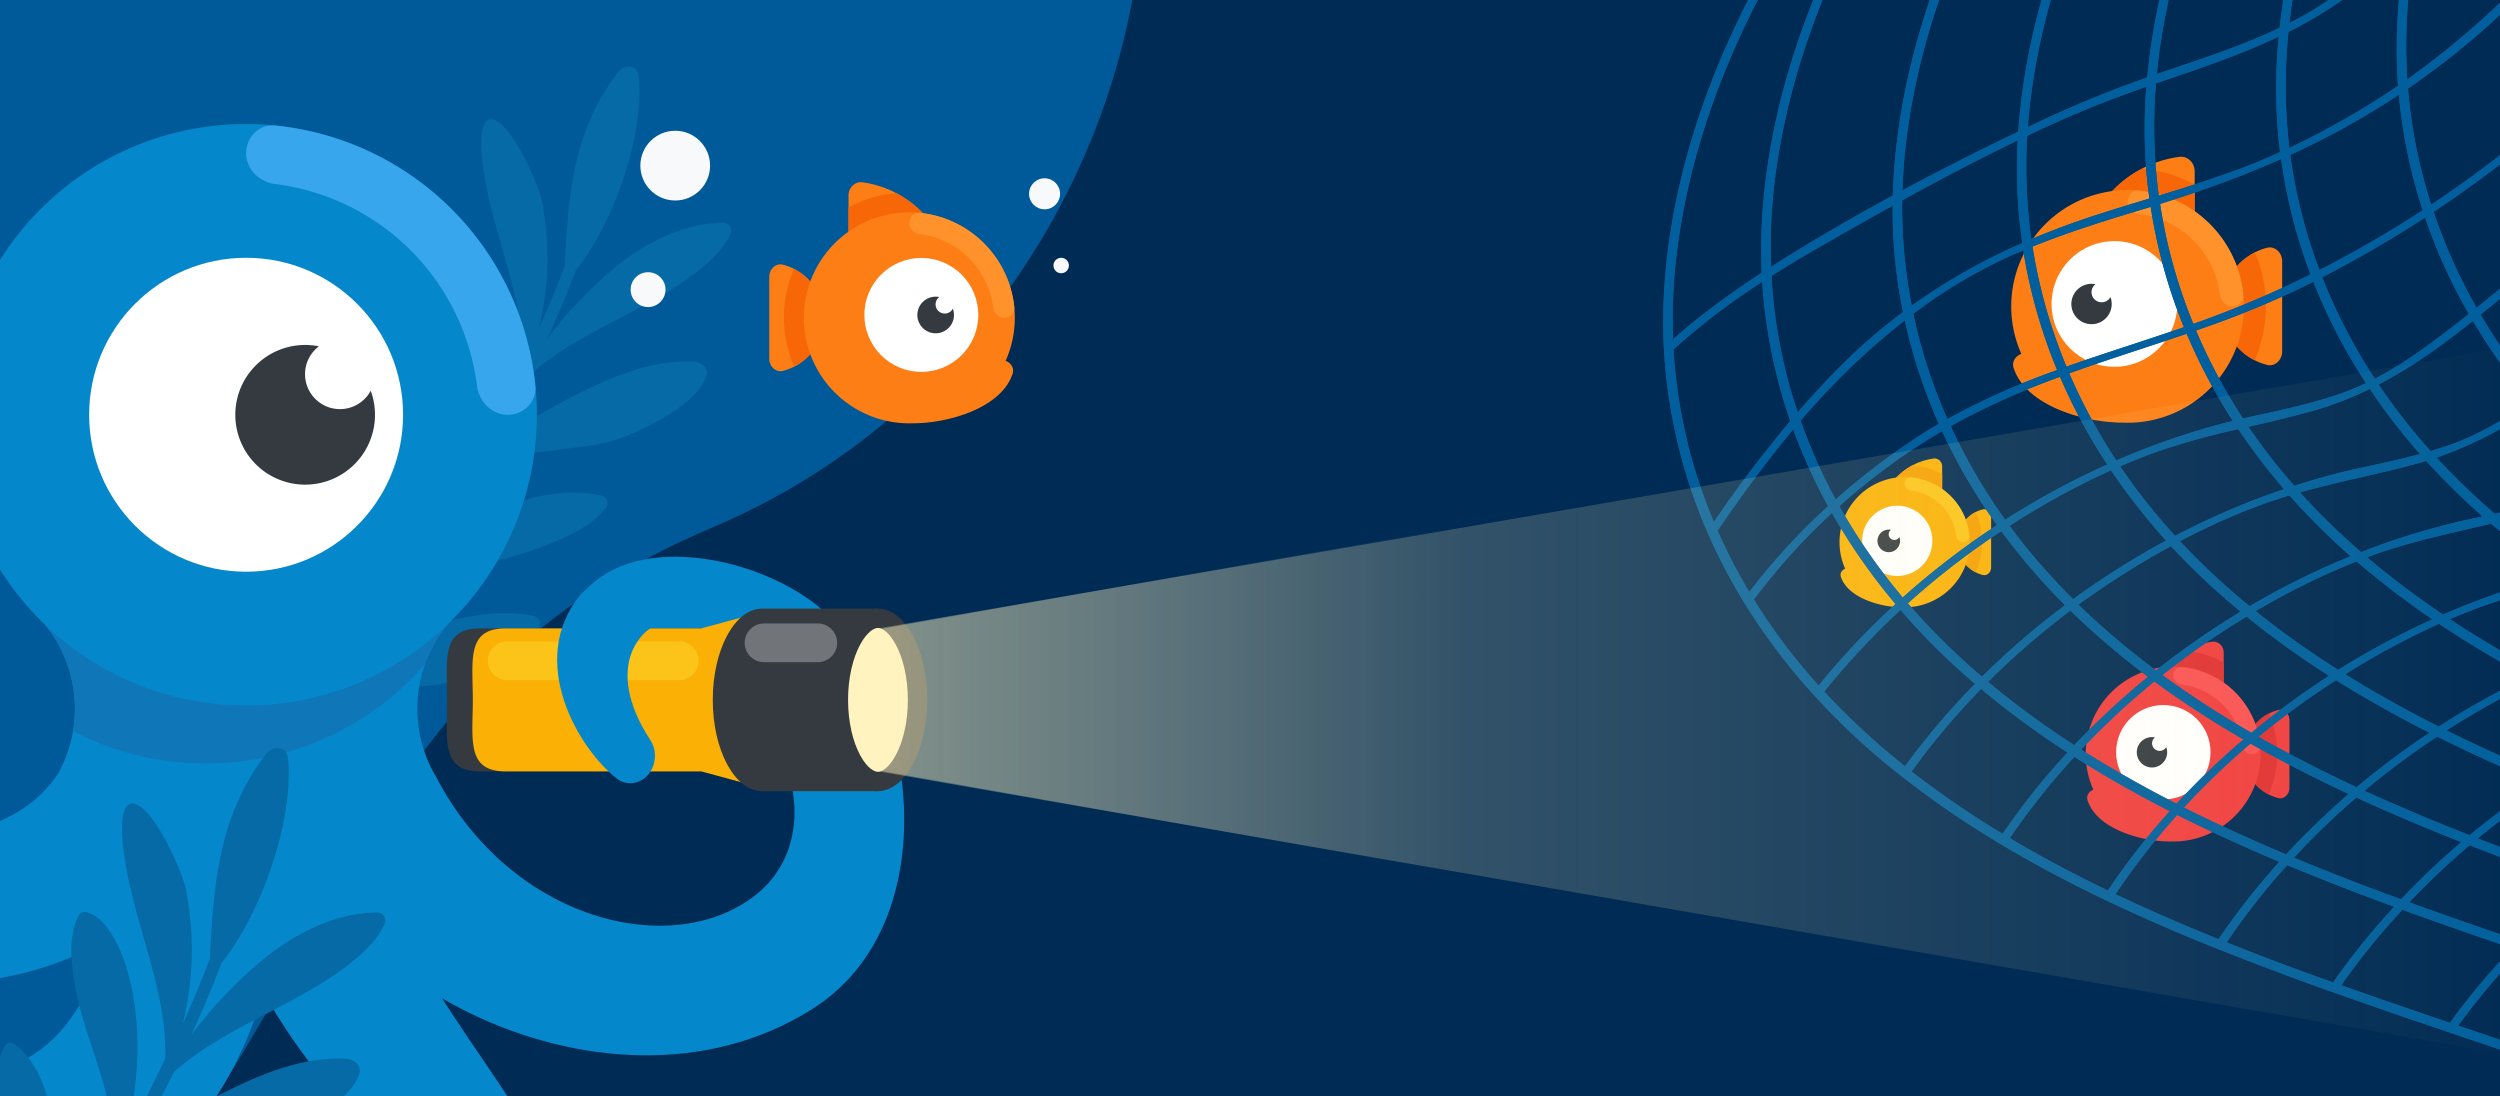 <svg width="456" height="200" fill="none" xmlns="http://www.w3.org/2000/svg"><rect width="100%" height="100%" fill="#333333" stroke="none"/><g clip-path="url(#a)"><path fill="#002B54" d="M0 0h456v290.92H0z"/><path fill-rule="evenodd" clip-rule="evenodd" d="M129.97 96.2c-66.47 28-66.79 82.02-110.5 129.72-17.38 18.95-45.33 25.96-69.94 20.19-165.67-38.84-30.48-284.53 54.68-359.6 66.83-58.9 176.53-30.47 200.27 57.62C220.93 5.29 188.34 71.6 129.97 96.19Z" fill="#005A99"/><path d="M89.47 21.78c3.35-.27 8.67 11.5 9.34 14.76a53.84 53.84 0 0 1-.52 23.39c1.67-3.74 3.26-7.5 4.7-11.32.43-8.88 1-17.97 4.4-26.18a38.93 38.93 0 0 1 5.36-9.27c1.16-1.47 3.34-1.35 3.7.49.16.88.2 1.79.2 2.65.01 12.49-6.52 26.94-11.59 32.96-1.87 4.93-3.1 7.72-5.27 12.55 3.3-4.4 7.05-8.4 11.28-12.1 5.78-5.01 13.14-8.98 20.79-9.07 1.08 0 1.84 1.04 1.38 2.02-1.04 2.25-2.86 4.17-4.74 5.8-9.53 8.06-22.39 11.56-31.7 19.77-2.22 4.4-4.58 8.76-7.09 13.07 5.6-4.02 11.63-7.57 17.9-10.54 5.94-2.83 12.46-5.16 18.98-4.79 1.45.08 2.7 1.25 2.26 2.63-1.78 5.6-13.33 10.73-17.24 11.84-3.21.92-6.54 1.14-9.86 1.6-4.55.68-9.06.69-13.58 1.79a226.24 226.24 0 0 1-12.69 18.75 84.29 84.29 0 0 1 11.9-7.9c6.8-3.62 14.73-5.92 22.23-4.32 1.06.22 1.57 1.41.9 2.27-1.51 1.98-3.7 3.44-5.89 4.59-10.68 5.6-23.52 6.36-34.15 11.82a198.01 198.01 0 0 1-12.6 14.19c6.23-3.4 12.73-6.3 19.44-8.55 6.4-2.14 13.4-3.68 19.95-2.35.98.2 1.54 1.23 1.08 2.11-3.5 6.72-14.03 9.68-18.26 10.37-3.26.57-6.62.36-9.97.4-4.64.14-9.16-.35-13.82.12-.18.03-.43.03-.6.06a196.6 196.6 0 0 1-15.09 13.84 83.96 83.96 0 0 1 11.8-5.43c7.4-2.7 15.75-3.77 22.98-.95.8.31 1.08 1.3.5 1.92-1.8 1.94-4.35 3.16-6.84 4.05-11.92 4.22-25.41 2.77-37.1 7.31a119.4 119.4 0 0 1-12.3 8.45c8.22-2.54 12.37-1.17 20.9-1.76 6.95-.52 14.35-.3 20.52 2.8.65.34 1.03 1.07.72 1.73-1 2.1-3.79 3.14-6.2 3.74-4.84 1.34-9.83 2.62-14.78 2.16-3.33-.29-6.53-1.28-9.8-2.05-4.53-1-8.8-2.57-13.45-3.19-.88-.1-1.77-.22-2.68-.25a310.88 310.88 0 0 1-8.8 5.2c-1.21.7-2.49-1.12-1.19-1.8 2.5-1.38 4.92-2.89 7.4-4.3 6.44-9.94 3.98-22.3 6.65-33.82.72-3.12 1.77-6.21 4-8.53.39-.46 1.08-.83 1.57-.5.2.14.39.36.47.64 3.29 7.12 3.55 15.38 1.38 22.9a40.56 40.56 0 0 1-9.53 16.4 242.34 242.34 0 0 0 14.97-10.54c4.84-11.52 3.06-24.85 6.25-36.96.57-2.08 1.33-4.26 2.81-5.8.27-.34.7-.62 1.18-.56.32.02.56.34.81.6 3.52 4.51 3.57 10.79 2.62 16.5a54.46 54.46 0 0 1-10.17 23.55c6.1-4.86 11.9-10.06 17.44-15.52 3.24-10.93-.87-22.65-1.12-34.17-.02-3.17.25-6.43 1.78-9.2.32-.5.84-1.08 1.45-.9.22.08.4.3.59.52 4.88 6.03 7.23 14.03 6.88 21.85a40.33 40.33 0 0 1-4.26 16.38c3.87-4.14 7.54-8.42 11.09-12.83 1.58-12.03-3.18-24.37-3.04-36.6 0-2.17.21-4.44 1.3-6.35.2-.36.5-.77 1-.78.35-.06.61.19.9.36 4.47 3.57 6.08 9.66 6.57 15.33.62 8.2-.63 16.5-3.68 24.15A263.2 263.2 0 0 0 85.49 84c2.32-11.46-4.76-20.78-6.2-33-.45-3.14-.51-6.42.74-9.37.27-.59.7-1.2 1.34-1.09 6.76 1.22 12.61 20.62 6.52 40.2 1.87-3.35 5.72-11.42 7.37-14.83.38-12.49-6.03-24.34-7.31-36.84-.14-1.29-.74-7.12 1.52-7.3Z" fill="#056AA6"/><path d="M82.19 113.12H7.6l.96 1.24a24.34 24.34 0 0 1 1.87 27.04l27.36 4.9c4.7.83 9.5.83 14.2 0l27.37-4.9a24.34 24.34 0 0 1 1.86-27.04l.97-1.24Z" fill="#0588CB"/><path fill-rule="evenodd" clip-rule="evenodd" d="M77.5 121.2a52.9 52.9 0 0 1-39.88 18.07 52.8 52.8 0 0 1-24.3-5.88c1.13-6.6-.5-13.53-4.76-19.03l-.96-1.24h74.59l-.97 1.24a24.36 24.36 0 0 0-3.72 6.83Z" fill="#0F77B8"/><path d="M97.92 75.65a53.02 53.02 0 1 1-106.05 0 53.02 53.02 0 0 1 106.05 0Z" fill="#0588CB"/><circle cx="44.89" cy="75.65" r="28.63" fill="#fff"/><path fill-rule="evenodd" clip-rule="evenodd" d="M58.17 63.17a6.37 6.37 0 1 0 9.45 8.1 12.74 12.74 0 1 1-9.45-8.1Z" fill="#343A40"/><path d="M92.61 75.65c2.93 0 5.33-2.38 5.04-5.3A53.03 53.03 0 0 0 50.2 22.9c-2.92-.3-5.3 2.1-5.3 5.04 0 2.92 2.39 5.26 5.3 5.63a42.42 42.42 0 0 1 36.8 36.8c.36 2.9 2.7 5.29 5.62 5.29Z" fill="#37A6ED"/><path d="M108.64 105.98c-6.91 5.65-.58 15.43 7.7 18.79 3.74 1.52 7.9 1.55 11.9 2.12 15.69 2.21 23.12 25.49 9.73 36.25-15.04 12.09-44.85 5.07-58.61-21.8H51.79c0 34.38 57.98 67.15 96.5 42.62 23.51-14.97 19.52-53.33 3.98-70.52-9.42-10.43-32.48-16.57-43.63-7.46Z" fill="#0588CB"/><path fill-rule="evenodd" clip-rule="evenodd" d="M144.18 127.66c0 7.2-5.84 13.04-13.04 13.04h-43.6c-7.2 0-5.98-5.84-5.98-13.04 0-7.2-1.23-13.04 5.97-13.04h43.6c7.2 0 13.05 5.84 13.05 13.04Z" fill="#343A40"/><path fill-rule="evenodd" clip-rule="evenodd" d="M86.24 127.66c0-7.2-1.23-13.04 5.97-13.04h35.69l10.84-2.94 10.83 2.94a13.04 13.04 0 1 1 0 26.08l-10.83 2.95-10.84-2.95H92.21c-7.2 0-5.97-5.84-5.97-13.04Z" fill="#FAB005"/><path fill-rule="evenodd" clip-rule="evenodd" d="M139 144.31c-4.96 0-8.99-7.45-8.99-16.65s4.03-16.65 8.99-16.65H160.14v33.3H139Z" fill="#343A40"/><path d="M167.36 127.66c0 4.36-.96 8.23-2.42 10.93-1.5 2.78-3.28 3.95-4.8 3.95s-3.3-1.17-4.8-3.95c-1.46-2.7-2.42-6.57-2.42-10.93 0-4.36.96-8.22 2.42-10.93 1.5-2.78 3.28-3.95 4.8-3.95s3.3 1.17 4.8 3.95c1.46 2.7 2.42 6.57 2.42 10.93Z" fill="#FFF3BF" stroke="#343A40" stroke-width="3.53"/><path d="M123.9 120.52H92.5" stroke="#FCC419" stroke-width="7.07" stroke-linecap="round"/><path opacity=".3" d="M149.16 117.25h-9.8" stroke="#fff" stroke-width="7.07" stroke-linecap="round"/><path d="M112.66 142.13c.65.5 1.45.73 2.27.73 3.78 0 5.78-4.7 3.7-7.86-8.85-13.48-1.88-21.91 5.08-22.17 2.77-1-.85-5.47-.76-7.7-.27-3.26-9.56-4.54-17.1 3.38-9.82 11.97-.41 28.07 6.8 33.62Z" fill="#0588CB"/><path opacity=".3" d="m267.5 95.83-107.36 18.98v25.7l107.35 18.98V95.83Z" fill="url(#b)"/><path d="M40.23 245.79c-1.17-2.45.71-5.16 3.42-5.16 1.38 0 2.63.74 3.45 1.84 10.58 14.22 35.56 13.54 37.94-4.67C88.14 214.07 38 196.85 38 141.35h27.57c0 25.5 20.05 45.85 33.79 69.46 26.09 44.85-37.83 79.34-59.13 34.98Z" fill="#0588CB"/><path d="M-69.86 238.51c-.34 2.35-2.23 4.29-4.6 4.29a4.08 4.08 0 0 1-4.12-3.64c-2.58-28.16 19.82-42.35 29.45-45.32 21.2-6.54 41.53 6.19 53.9-.7 12.11-6.75 17.15-23.34 19.44-51.8H51.8c2.65 36.42-10.07 62.09-24.57 71.24-19.62 12.37-36.23 3.7-55.14 0-20.42-4.01-39.33 7.94-41.94 25.93Z" fill="#0588CB"/><path d="M-88.51 67.36c-.8 2.51 1.15 4.99 3.8 4.99 1.6 0 3.03-.96 3.85-2.34 6.67-11.25 21.03-15.37 30.45-2.26 17.65 24.59-31.5 69 6.01 100.5 27.31 22.92 82.4 8.66 82.4-26.9H10.43c-10.44 15.4-37.19 13.22-45.27 1.41-9.56-13.94 4.15-40.98 6.37-58.74 4.44-35.58-46.38-59.16-60.04-16.66Z" fill="#0588CB"/><path d="M363.18 94.3c0-.87-.72-1.6-1.56-1.38a6.13 6.13 0 0 0-4.14 3.61 6.18 6.18 0 0 0 4.14 8.34c.84.22 1.56-.5 1.56-1.38V94.3Z" fill="#FAB005"/><path d="M360.37 104.4a13.76 13.76 0 0 0 .02-11.01 6.17 6.17 0 0 0-.02 11Z" fill="#F59F00"/><path d="M354.25 85.11c0-.87-.71-1.6-1.58-1.47a11.6 11.6 0 0 0 0 22.98c.87.12 1.58-.6 1.58-1.48V85.11Z" fill="#FAB005"/><path d="M348.88 84.85a11.62 11.62 0 0 0-2.83 18.48 11.61 11.61 0 0 0 6.62 3.29c.87.12 1.58-.6 1.58-1.48V86.45a13.73 13.73 0 0 0-5.37-1.6Z" fill="#F59F00"/><path fill-rule="evenodd" clip-rule="evenodd" d="M336.56 103.74a11.88 11.88 0 1 1 10.47 7.03h-.14c-3.75 0-9.83-1.66-11.12-5.57-.21-.65.19-1.23.79-1.46Z" fill="#FAB005"/><path d="M358.1 98.9c.65 0 1.19-.54 1.12-1.2a11.9 11.9 0 0 0-10.63-10.62c-.65-.07-1.19.47-1.19 1.12 0 .66.54 1.18 1.19 1.27a9.5 9.5 0 0 1 8.24 8.24c.08.65.6 1.18 1.26 1.18Z" fill="#FCC419"/><circle cx="346.06" cy="98.65" r="6.41" fill="#fff"/><path fill-rule="evenodd" clip-rule="evenodd" d="M344.92 96.63a1.03 1.03 0 1 0 1.52 1.31 2.06 2.06 0 1 1-1.52-1.3Z" fill="#343A40"/><path d="M417.6 131.37c0-1.17-.98-2.15-2.11-1.85a8.3 8.3 0 0 0 0 16.04c1.13.3 2.1-.68 2.1-1.85v-12.34Z" fill="#F03E3E"/><path d="M413.8 144.93a18.48 18.48 0 0 0 .05-14.78 8.3 8.3 0 0 0-.04 14.78Z" fill="#E03131"/><path d="M405.6 119.03c0-1.17-.96-2.14-2.12-1.98a15.59 15.59 0 0 0 0 30.86c1.16.16 2.12-.8 2.12-1.98v-26.9Z" fill="#F03E3E"/><path d="M398.39 118.67a15.57 15.57 0 0 0 5.09 29.24c1.16.16 2.12-.8 2.12-1.98v-25.1a18.46 18.46 0 0 0-7.21-2.16Z" fill="#E03131"/><path fill-rule="evenodd" clip-rule="evenodd" d="M381.83 144.05a15.95 15.95 0 1 1 14.06 9.43h-.18c-5.03 0-13.2-2.22-14.93-7.47-.28-.87.25-1.66 1.06-1.96Z" fill="#F03E3E"/><path d="M410.76 137.54c.88 0 1.6-.72 1.51-1.6A15.96 15.96 0 0 0 398 121.68c-.87-.09-1.59.64-1.59 1.52s.72 1.58 1.6 1.69a12.74 12.74 0 0 1 11.06 11.07c.11.87.81 1.59 1.7 1.59Z" fill="#FA5252"/><circle cx="394.59" cy="137.21" r="8.61" fill="#fff"/><path fill-rule="evenodd" clip-rule="evenodd" d="M393.06 134.5a1.38 1.38 0 1 0 2.06 1.76 2.77 2.77 0 1 1-2.06-1.76Z" fill="#343A40"/><path d="M416.27 47.67c0-1.56-1.29-2.86-2.8-2.47a11.07 11.07 0 0 0-8.24 10.68 11.03 11.03 0 0 0 8.24 10.67c1.51.4 2.8-.9 2.8-2.47v-16.4Z" fill="#FD7E14"/><path d="M411.24 65.71a24.6 24.6 0 0 0 2.06-9.89c0-3.47-.72-6.78-2.01-9.78a11.03 11.03 0 0 0-.05 19.67Z" fill="#F76707"/><path d="M400.31 31.25c0-1.57-1.27-2.85-2.82-2.64a20.72 20.72 0 0 0 0 41.07c1.55.22 2.82-1.07 2.82-2.63v-35.8Z" fill="#FD7E14"/><path d="M390.71 30.77a20.72 20.72 0 0 0 6.78 38.91c1.55.22 2.82-1.07 2.82-2.63v-33.4a24.54 24.54 0 0 0-9.6-2.88Z" fill="#F76707"/><path fill-rule="evenodd" clip-rule="evenodd" d="M368.69 64.54a21.22 21.22 0 1 1 18.46 12.55c-6.7 0-17.55-2.95-19.86-9.95-.38-1.15.33-2.2 1.4-2.6Z" fill="#FD7E14"/><path d="M407.17 55.88c1.18 0 2.14-.95 2.02-2.12a21.21 21.21 0 0 0-19-19c-1.17-.12-2.12.84-2.12 2.02 0 1.17.96 2.1 2.12 2.25a16.98 16.98 0 0 1 14.73 14.73c.15 1.16 1.08 2.12 2.25 2.12Z" fill="#FF922B"/><circle cx="385.67" cy="55.44" r="11.46" fill="#fff"/><path fill-rule="evenodd" clip-rule="evenodd" d="M382.21 51.84a1.84 1.84 0 1 0 2.74 2.34 3.68 3.68 0 1 1-2.74-2.34Z" fill="#343A40"/><path d="M140.31 50.53c0-1.42 1.17-2.6 2.54-2.24a10.03 10.03 0 0 1 7.46 9.68 10 10 0 0 1-7.46 9.67c-1.37.36-2.54-.82-2.54-2.24V50.53Z" fill="#FD7E14"/><path d="M144.87 66.88a22.31 22.31 0 0 1-.04-17.83 10.01 10.01 0 0 1 .04 17.83Z" fill="#F76707"/><path d="M154.77 35.64c0-1.41 1.16-2.58 2.56-2.39a18.8 18.8 0 0 1 4.63 35.97 18.8 18.8 0 0 1-4.63 1.26c-1.4.2-2.56-.98-2.56-2.4V35.65Z" fill="#FD7E14"/><path d="M163.47 35.22a18.78 18.78 0 0 1-6.14 35.26c-1.4.2-2.56-.98-2.56-2.4V37.83a22.24 22.24 0 0 1 8.7-2.6Z" fill="#F76707"/><path fill-rule="evenodd" clip-rule="evenodd" d="M183.43 65.82A19.24 19.24 0 1 0 166.7 77.2c6.07 0 15.9-2.68 18-9.02.35-1.05-.3-2-1.27-2.36Z" fill="#FD7E14"/><path d="M183.18 57.97c1.06 0 1.93-.87 1.83-1.92a19.28 19.28 0 0 0-11.78-15.86 19.25 19.25 0 0 0-5.44-1.36c-1.06-.1-1.92.76-1.92 1.82 0 1.07.86 1.92 1.91 2.05a15.38 15.38 0 0 1 13.35 13.35c.14 1.05.99 1.92 2.05 1.92Z" fill="#FF922B"/><circle cx="168.05" cy="57.44" r="10.39" fill="#fff"/><path fill-rule="evenodd" clip-rule="evenodd" d="M171.33 54.18a1.67 1.67 0 1 0 2.47 2.12 3.34 3.34 0 1 1-2.47-2.12Z" fill="#343A40"/><path d="M712.97 250.01a155.77 155.77 0 0 0-15.17 9.6c5.6 3.3 11.14 6.65 16.63 10.05 4.79-3.58 9.8-6.89 14.99-9.87a924.31 924.31 0 0 0-16.45-9.78Zm20.38-9.05c-1.08.35-2.16.72-3.24 1.11a122.88 122.88 0 0 0-15.26 6.92c1.37.8 2.75 1.59 4.11 2.4 4.13 2.42 8.23 4.89 12.3 7.37a141.8 141.8 0 0 1 18-8.41 936.4 936.4 0 0 0-15.91-9.39Zm35.9 3.47c1.54-.33 3.1-.67 4.66-1.03-5-3.02-10.03-6-15.12-8.94-3.45.94-6.91 1.74-10.26 2.52-4.2.96-8.5 1.96-12.8 3.24a930.06 930.06 0 0 1 15.76 9.3c5.43-1.97 10.95-3.6 16.53-4.82l1.24-.27Zm8.89-18.82a70.27 70.27 0 0 1-16.92 8.14l5.05 2.94c3.42 2.01 6.82 4.05 10.21 6.1a93.92 93.92 0 0 0 7.75-2.23 52.57 52.57 0 0 0 10.61-5.13 932.5 932.5 0 0 0-16.7-9.82Zm14.95-11.27a457.5 457.5 0 0 1-4.61 3.74c-2.66 2.12-5.53 4.3-8.63 6.4a956.43 956.43 0 0 1 16.73 9.84c2.4-1.56 4.65-3.21 6.74-4.8 2.24-1.7 4.52-3.49 6.82-5.34a946.88 946.88 0 0 0-17.05-9.84Zm29.58-26.68a982.1 982.1 0 0 1 17.53 9.63c3.54-3.47 7-7.01 10.41-10.62a981.01 981.01 0 0 0-17.75-9.53 422.04 422.04 0 0 1-10.2 10.52Zm-19.2-10.04c6 3.06 11.95 6.16 17.86 9.32 3.47-3.43 6.87-6.93 10.21-10.5-5.96-3.1-12-6.16-18.07-9.18-3.26 3.5-6.6 6.96-10 10.36Zm-19.55-9.69c6.1 2.95 12.16 5.95 18.18 9 3.4-3.38 6.74-6.83 10.02-10.34a1033.84 1033.84 0 0 0-18.37-8.85 424.5 424.5 0 0 1-9.83 10.2ZM764 158.6c6.2 2.84 12.39 5.72 18.52 8.67a397 397 0 0 0 9.84-10.17c-6.14-2.87-12.38-5.7-18.7-8.5a422.38 422.38 0 0 1-9.66 10Zm-20.26-8.97c6.32 2.71 12.6 5.5 18.85 8.33 3.28-3.27 6.5-6.6 9.67-9.98-6.25-2.75-12.6-5.47-19.03-8.15-3.1 3.3-6.27 6.57-9.49 9.8ZM723.14 141c4.98 2.03 9.95 4.09 14.9 6.18 1.43.6 2.85 1.22 4.27 1.83 3.22-3.2 6.4-6.46 9.51-9.77-6.37-2.65-12.8-5.26-19.33-7.84a422.03 422.03 0 0 1-9.35 9.6Zm-20.97-8.28c6.51 2.5 13.01 5.06 19.5 7.69 3.18-3.14 6.3-6.33 9.37-9.57-6.47-2.55-13.02-5.05-19.64-7.52-3.02 3.17-6.1 6.3-9.23 9.4Zm-21.33-7.94c6.6 2.38 13.22 4.84 19.83 7.37 3.14-3.08 6.22-6.2 9.26-9.38-6.58-2.44-13.23-4.84-19.94-7.2-3 3.1-6.05 6.18-9.15 9.22Zm-21.6-7.68-.1.11c5.42 1.85 10.91 3.73 16.3 5.64l3.86 1.39c3.12-3.02 6.18-6.08 9.2-9.2a1324.45 1324.45 0 0 0-17.75-6.1l-2.47-.84a423.54 423.54 0 0 1-9.03 9Zm-19.86-9.37-2.13 2.03a2721.32 2721.32 0 0 0 20.31 6.92c3.12-2.98 6.18-6.02 9.2-9.1-6.72-2.28-13.47-4.6-20.18-6.99-2.37 2.4-4.76 4.79-7.2 7.14Zm-19.87-9.37a355.32 355.32 0 0 1-3.84 3.66 772.8 772.8 0 0 0 20 7.2c3.19-3 6.33-6.05 9.41-9.16a554.16 554.16 0 0 1-19.72-7.47 417.5 417.5 0 0 1-5.85 5.77ZM599.64 89a377.15 377.15 0 0 1-4.82 4.57 403.2 403.2 0 0 0 16.84 6.93l2.47.94.59-.55c3.1-2.9 6.16-5.87 9.17-8.88a330.5 330.5 0 0 1-18.85-8.33 410.51 410.51 0 0 1-5.4 5.32Zm-19.86-9.37c-1.51 1.46-3.06 2.92-4.62 4.38a265.07 265.07 0 0 0 18.19 8.9c.5-.46 1-.91 1.5-1.39a387.8 387.8 0 0 0 8.8-8.5 227.24 227.24 0 0 1-17.63-9.56 430.13 430.13 0 0 1-6.24 6.17Zm-19.87-9.37-2.83 2.7a192.23 192.23 0 0 0 16.71 10.3l1.2-1.1c3.3-3.1 6.55-6.26 9.76-9.48a168.95 168.95 0 0 1-16.09-11.15 425.95 425.95 0 0 1-8.75 8.73Zm-19.04-10.18c4.72 4.35 9.74 8.35 14.96 12.02 3.98-3.74 7.88-7.57 11.7-11.47a126.6 126.6 0 0 1-14.21-13.16 423 423 0 0 1-12.45 12.61ZM526.9 44.84c3.92 5.13 8.25 9.85 12.89 14.22 4.27-4.12 8.46-8.35 12.54-12.68a112.94 112.94 0 0 1-11.98-15.78 419.32 419.32 0 0 1-13.45 14.24Zm-11.26-18.33a103.8 103.8 0 0 0 10.38 17.17c4.62-4.67 9.14-9.46 13.53-14.36a101.46 101.46 0 0 1-9.2-19.49 410.87 410.87 0 0 1-14.71 16.68Zm-.65-1.42a398.1 398.1 0 0 0 14.82-16.9 97.36 97.36 0 0 1-4.24-19.65 89.02 89.02 0 0 1-.47-6.66A396.1 396.1 0 0 1 507.95 3.5a96.78 96.78 0 0 0 7.05 21.6Zm-26.12-2.8a396.02 396.02 0 0 0 17.24-18.9c-.5-2.6-.9-5.2-1.19-7.85a95.58 95.58 0 0 1-.17-18.22 192.5 192.5 0 0 1-20 26.24c.72 6.35 2.1 12.6 4.12 18.73Zm-19.32 18.6a391.41 391.41 0 0 0 17.9-17.14 97.38 97.38 0 0 1-4.27-18.47 214.27 214.27 0 0 1-19.6 18.64 97.46 97.46 0 0 0 5.97 16.96Zm-26.1-3.56c6.3-4.19 12.41-8.73 18.25-13.59a91.9 91.9 0 0 1-2.64-23.98 144.5 144.5 0 0 1-19.84 16.4 93.8 93.8 0 0 0 4.23 21.17Zm-25.87-10.35a149.26 149.26 0 0 0 19.83-11.33c-.6-8.23-.08-16.89 1.5-25.73a86.3 86.3 0 0 1-11.36 9.84 75.64 75.64 0 0 1-10.13 6.05 96.17 96.17 0 0 0 .16 21.17Zm-23.82 8.7a266.6 266.6 0 0 0 14.3-4.7c2.58-.95 5.2-2.04 7.83-3.23l-.2-1.6a96.38 96.38 0 0 1-.05-19.47c-6.47 3.07-13.13 5.36-19.65 7.6-.91.3-1.83.62-2.75.94a95.55 95.55 0 0 0 .52 20.46Zm-23.25 7.94c3.99-1.68 8.16-3.23 12.58-4.64 2.74-.88 5.53-1.73 8.23-2.55l.73-.22c-.12-.9-.24-1.8-.34-2.71a95.3 95.3 0 0 1-.22-17.67 195.13 195.13 0 0 0-21.73 8.95 95.23 95.23 0 0 0 .75 18.84ZM348.7 55.75a111.08 111.08 0 0 1 20.17-11.42 93.76 93.76 0 0 1-.84-18.72 428.21 428.21 0 0 0-21.07 10.94c-.08 6.5.51 12.9 1.74 19.2ZM327.9 75.21c2.35-2.71 4.79-5.36 7.34-7.95 3.73-3.78 7.67-7.21 11.87-10.35a91.22 91.22 0 0 1-1.88-19.4c-4.31 2.38-8.57 4.8-12.75 7.2-3 1.71-6.17 3.59-9.36 5.62a94.02 94.02 0 0 0 4.78 24.88Zm-1.35 1.6a97.33 97.33 0 0 1-5.13-25.4 125.54 125.54 0 0 0-16.17 12.32 94.68 94.68 0 0 0 7.36 31.47 232.78 232.78 0 0 1 13.94-18.4Zm19.2 33.37a110.17 110.17 0 0 1-11.6-16.62 115.78 115.78 0 0 0-14.25 15.8 109.1 109.1 0 0 0 11.82 15.69 138.08 138.08 0 0 1 14.02-14.87Zm14.5 14.55-1.2-1.03a124.99 124.99 0 0 1-12.4-12.45 137.16 137.16 0 0 0-13.91 14.9c4.56 4.94 9.51 9.46 14.74 13.62 3.83-5.27 8.12-10.3 12.77-15.04Zm16.87 12.52a159.7 159.7 0 0 1-15.77-11.59 133 133 0 0 0-12.68 15.06 171.21 171.21 0 0 0 16.6 11.37 130.94 130.94 0 0 1 11.85-14.84Zm18.65 10.7c-6-3.06-11.82-6.35-17.4-9.9a130.42 130.42 0 0 0-11.79 14.82c5.88 3.5 11.89 6.68 17.9 9.57 3.37-5.04 7.15-9.88 11.29-14.48Zm19.98 9.24a302.99 302.99 0 0 1-18.63-8.55 129.32 129.32 0 0 0-11.25 14.46 340.6 340.6 0 0 0 18.8 8.2c3.33-4.9 7.04-9.62 11.08-14.1Zm20.95 8.2a489.62 489.62 0 0 1-19.52-7.6c-4.05 4.5-7.75 9.22-11.04 14.1a494.03 494.03 0 0 0 19.43 7.3c3.36-4.8 7.08-9.42 11.13-13.8Zm21.54 7.57c-6.7-2.28-13.4-4.61-20.06-7.03-4.06 4.4-7.8 9.01-11.14 13.78 6.61 2.35 13.25 4.62 19.82 6.85 3.45-4.74 7.26-9.28 11.38-13.6Zm21.77 7.43-6.6-2.27-6.47-2.2-7.2-2.44a132.9 132.9 0 0 0-11.37 13.6l2.68.9c5.66 1.92 11.46 3.88 17.22 5.88 3.57-4.7 7.5-9.2 11.74-13.47Zm21.56 7.7c-6.62-2.44-13.3-4.83-20.05-7.18-4.26 4.28-8.2 8.79-11.76 13.47a1040.85 1040.85 0 0 1 19.73 7.1c3.7-4.69 7.73-9.17 12.08-13.4Zm21.27 8.01c-6.52-2.53-13.12-5.02-19.79-7.47a135.75 135.75 0 0 0-12.09 13.4c6.5 2.42 12.99 4.91 19.47 7.47 3.8-4.7 7.95-9.18 12.41-13.4Zm20.94 8.37c-6.41-2.63-12.9-5.23-19.47-7.79a136.92 136.92 0 0 0-12.42 13.39 1137 1137 0 0 1 19.23 7.8c3.88-4.7 8.11-9.19 12.66-13.4Zm20.59 8.71c-6.3-2.74-12.68-5.45-19.15-8.12-4.56 4.23-8.8 8.72-12.67 13.42 1.48.62 2.97 1.23 4.45 1.86 4.85 2.05 9.7 4.15 14.5 6.28 3.95-4.73 8.26-9.22 12.87-13.44Zm20.21 9.06a1020.6 1020.6 0 0 0-18.8-8.44 137.85 137.85 0 0 0-12.86 13.44c6.26 2.77 12.48 5.61 18.66 8.5 3.99-4.75 8.34-9.27 13-13.5Zm19.82 9.41a948.4 948.4 0 0 0-18.43-8.77 138.05 138.05 0 0 0-13 13.5 1026 1026 0 0 1 18.38 8.85c4-4.78 8.37-9.32 13.05-13.58Zm19.43 9.77c-5.97-3.08-12-6.12-18.07-9.1-4.7 4.27-9.06 8.82-13.05 13.59 6.08 3 12.11 6.07 18.1 9.18 3.98-4.8 8.35-9.38 13.02-13.67Zm19.07 10.1a979.8 979.8 0 0 0-17.74-9.42c-4.69 4.3-9.04 8.9-13 13.7 5.98 3.12 11.9 6.3 17.79 9.53 3.95-4.85 8.3-9.47 12.95-13.81Zm18.72 10.46a964.54 964.54 0 0 0-17.4-9.74c-4.68 4.35-9 8.99-12.94 13.83 5.9 3.25 11.75 6.55 17.54 9.9a137.1 137.1 0 0 1 12.8-14Zm18.37 10.8a944.32 944.32 0 0 0-17.08-10.06c-4.63 4.41-8.92 9.1-12.8 14l4.34 2.52c4.34 2.55 8.64 5.14 12.92 7.76 3.82-4.99 8.06-9.74 12.62-14.21Zm1.26.77a135.2 135.2 0 0 0-12.58 14.24c5.72 3.5 11.39 7.06 17 10.68 3.73-5.07 7.88-9.92 12.38-14.5-5.54-3.52-11.14-6.99-16.8-10.42Zm14.95-12.76a141.72 141.72 0 0 0-13.56 11.43 895.12 895.12 0 0 1 16.74 10.4 144.7 144.7 0 0 1 13.47-11.75c-5.5-3.4-11.05-6.76-16.65-10.08Zm111.94-59.37a431.95 431.95 0 0 1-13.55 11.68c5.22 2.94 10.4 5.91 15.54 8.93l1.53.91c4.44-3.63 9-7.53 13.75-11.79-5.7-3.3-11.46-6.53-17.26-9.73Zm13.2-12.44a397.76 397.76 0 0 1-11.78 11.16c5.8 3.2 11.57 6.43 17.27 9.72a395.23 395.23 0 0 0 12.01-11.25 970.56 970.56 0 0 0-17.5-9.63ZM495.2 37.28c.9 1.71 1.84 3.38 2.81 5.01a394.95 394.95 0 0 0 15.65-15.77A98.31 98.31 0 0 1 506.5 5.2a415.26 415.26 0 0 1-17.1 18.64c1.58 4.55 3.52 9.04 5.81 13.45Zm-45.23 15.63c.57 1.1 1.16 2.17 1.76 3.23a379.1 379.1 0 0 0 16.43-13.98 98.55 98.55 0 0 1-6.09-16.98 219.3 219.3 0 0 1-18.19 13.46c1.63 4.84 3.66 9.6 6.09 14.27Zm-32.23-24.67a94.7 94.7 0 0 0 5.33 21.01 202.54 202.54 0 0 0 18.83-10.9 97.27 97.27 0 0 1-4.2-19.53c-.06-.51-.1-1.03-.15-1.54a143.53 143.53 0 0 1-19.8 10.96ZM694.8 239.72c-4.48 2.4-9 5.12-13.5 8.17-.6.4-1.17.81-1.75 1.22a961.99 961.99 0 0 1 16.76 9.6l.22.14c4.83-3.5 9.9-6.71 15.13-9.6a952.17 952.17 0 0 0-16.86-9.53Zm20.72-8.77c-1.76.53-3.52 1.1-5.28 1.75a120.82 120.82 0 0 0-13.53 6.01 959.1 959.1 0 0 1 16.82 9.51 140.47 140.47 0 0 1 18.28-8.13 964.09 964.09 0 0 0-16.29-9.14Zm44.2-15.66a73.46 73.46 0 0 1-16.3 8.4c5.36 2.96 10.7 5.96 15.98 9 1.66-.45 3.32-.94 4.97-1.5a55.49 55.49 0 0 0 12.48-6.32 966.48 966.48 0 0 0-17.14-9.58ZM400.05 59.08a187.54 187.54 0 0 0 21.38-9.02A97.38 97.38 0 0 1 416.08 29c-6.7 2.98-14 5.67-22.08 8.2a95.24 95.24 0 0 0 6.07 21.88Zm-23.13 7.8c3.93-1.4 7.85-2.68 11.74-3.96 3.19-1.05 6.43-2.12 9.68-3.24a97.57 97.57 0 0 1-6.06-21.95l-.6.19c-6.54 1.97-13.8 4.18-20.95 7.05a95.55 95.55 0 0 0 6.2 21.91Zm-21.7 9.54a136.3 136.3 0 0 1 20-8.92 97.62 97.62 0 0 1-6.18-21.83c-.7.3-1.41.58-2.11.9a91.63 91.63 0 0 0-17.95 10.68 96.61 96.61 0 0 0 6.23 19.17ZM677.9 250.26a141.75 141.75 0 0 0-13.6 11.14 950.72 950.72 0 0 1 17.07 10.06c4.26-4.06 8.79-7.88 13.55-11.43-5.62-3.3-11.3-6.56-17.02-9.77Zm63.18-25.8-1.76.53c-3.58.99-7.18 1.81-10.66 2.62-3.5.8-7.08 1.63-10.68 2.63a968.95 968.95 0 0 1 16.1 9.04c4.63-1.59 9.33-2.91 14.07-3.95l1.24-.27a267.2 267.2 0 0 0 7.49-1.7c-5.22-3.01-10.5-5.97-15.8-8.9Zm33.26-20.41c-1.89 1.56-3.8 3.11-5.73 4.66a142 142 0 0 1-7.23 5.44 979.73 979.73 0 0 1 17.15 9.58c1.73-1.19 3.37-2.4 4.92-3.57 2.73-2.08 5.5-4.27 8.31-6.56a973.05 973.05 0 0 0-17.42-9.55Zm32.43-3.38a973.76 973.76 0 0 0-17.6-9.43 427.6 427.6 0 0 1-13.33 11.57 989.18 989.18 0 0 1 17.43 9.55c4.36-3.6 8.84-7.48 13.5-11.7ZM427.98 60.24c1.6 3.07 3.34 6 5.2 8.84 4.62-2.4 8.82-5.41 12.51-8.21 1.53-1.16 3.07-2.37 4.62-3.6a100.85 100.85 0 0 1-7.98-17.6 213.05 213.05 0 0 1-18.76 10.9c1.29 3.26 2.75 6.48 4.41 9.67ZM676.16 229.7a152.7 152.7 0 0 0-14.73 8.83c-.19.12-.36.25-.54.38 5.83 3.1 11.6 6.26 17.33 9.47 4.88-3.44 9.96-6.59 15.22-9.4a981.81 981.81 0 0 0-17.28-9.28Zm21-8.56a95 95 0 0 0-6.79 2.2c-4.04 1.5-8.13 3.3-12.25 5.37 5.8 3.04 11.54 6.13 17.24 9.27a139.64 139.64 0 0 1 18.49-7.94c-5.52-3-11.08-5.98-16.69-8.9Zm43.67-15.87a76.13 76.13 0 0 1-15.84 8.52c5.6 2.94 11.15 5.92 16.66 8.94.95-.28 1.9-.57 2.85-.9 5.04-1.7 9.7-4.4 13.88-7.26a984.56 984.56 0 0 0-17.55-9.3Zm57.5-22.57c-2.51 2.42-5.1 4.85-7.75 7.27a996.03 996.03 0 0 1 17.6 9.43l5.22-4.8c2.22-2.09 4.42-4.2 6.6-6.33a993.66 993.66 0 0 0-17.86-9.32c-1.26 1.26-2.53 2.5-3.82 3.75Zm-19.88-9.37a375.78 375.78 0 0 1-7.24 6.81c6.03 2.99 12.02 6.02 17.96 9.1a386.4 386.4 0 0 0 11.6-10.99c-6-3.03-12.06-6.03-18.18-8.98a453.5 453.5 0 0 1-4.13 4.06Zm-19.86-9.37c-2.3 2.23-4.68 4.46-7.1 6.69 6.14 2.87 12.24 5.8 18.3 8.79a393.78 393.78 0 0 0 11.41-10.84l-.65-.32a973.68 973.68 0 0 0-17.87-8.33 407.91 407.91 0 0 1-4.1 4.01Zm-19.87-9.37a376 376 0 0 1-7.33 6.9c6.25 2.76 12.46 5.6 18.64 8.48a391.76 391.76 0 0 0 11.23-10.66c-6.2-2.81-12.49-5.59-18.86-8.32l-3.68 3.6Zm-19.87-9.37a376.48 376.48 0 0 1-7.96 7.47l5.15 2.15c4.64 1.96 9.26 3.96 13.87 6a394.84 394.84 0 0 0 11.05-10.46c-6.33-2.7-12.72-5.37-19.2-8l-2.9 2.84Zm-19.87-9.37a379.76 379.76 0 0 1-8.95 8.37 1139.6 1139.6 0 0 1 19.36 7.83 392.44 392.44 0 0 0 10.9-10.27c-6.44-2.6-12.95-5.15-19.53-7.67l-1.78 1.74Zm-19.86-9.37c-3.32 3.2-6.76 6.4-10.32 9.6 6.56 2.44 13.13 4.96 19.7 7.53a384.51 384.51 0 0 0 10.76-10.08c-6.54-2.49-13.15-4.94-19.83-7.36l-.31.31Zm-31.98 1.82a1049.51 1049.51 0 0 1 20.1 7.2 506.72 506.72 0 0 0 10.65-9.88 1285.2 1285.2 0 0 0-20.15-7.07c-3.4 3.25-6.94 6.5-10.6 9.75Zm-21.98-7.49 4.93 1.67c5.09 1.72 10.28 3.49 15.47 5.28 2.9-2.58 5.85-5.28 8.9-8.13l1.7-1.62-6.04-2.06a2832 2832 0 0 1-14.25-4.86 400.34 400.34 0 0 1-10.71 9.72Zm-21.9-7.6c6.75 2.42 13.56 4.77 20.3 7.06 3.48-3.06 7.04-6.29 10.72-9.73-6.7-2.32-13.4-4.7-20.01-7.2-3.54 3.29-7.22 6.58-11.02 9.86Zm-21.31-8.13a474.89 474.89 0 0 0 19.75 7.56c3.57-3.1 7.24-6.4 11.02-9.9a407.87 407.87 0 0 1-19.28-7.88c-3.7 3.41-7.53 6.83-11.5 10.22Zm-20.26-9.03c6.3 3.1 12.6 5.88 18.76 8.42 3.72-3.2 7.55-6.62 11.5-10.27a266.1 266.1 0 0 1-18.15-8.93c-3.89 3.6-7.93 7.2-12.11 10.78ZM542.9 85.73c5.7 3.5 11.52 6.7 17.37 9.62 3.92-3.37 7.96-6.97 12.14-10.83a191.62 191.62 0 0 1-16.68-10.3c-4.1 3.84-8.39 7.68-12.83 11.5Zm-16.94-11.9c5 4.02 10.26 7.7 15.66 11.1 4.15-3.6 8.42-7.44 12.86-11.58a150.93 150.93 0 0 1-14.92-12.02 391.8 391.8 0 0 1-13.6 12.5Zm-5.8-22.32a383.7 383.7 0 0 1-9.04 8.45c4.25 4.66 8.84 8.96 13.68 12.93a486.32 486.32 0 0 0 13.68-12.56c-4.76-4.5-9.05-9.25-12.85-14.2-1.8 1.8-3.63 3.6-5.47 5.38Zm-19.87-9.37-1.51 1.45a108.71 108.71 0 0 0 11.36 15.26 389.99 389.99 0 0 0 14.6-13.9 106.43 106.43 0 0 1-10.42-17.03 423.35 423.35 0 0 1-14.03 14.22Zm-28.46 3.44c2.4 4.61 5.12 8.95 8.1 13.05 4.98-4.26 10.15-8.9 15.57-13.97l1.16-1.1a101.52 101.52 0 0 1-8.67-18.3A385.84 385.84 0 0 1 470.2 42.3c.52 1.1 1.07 2.2 1.63 3.29Zm-19.38 11.8c3.1 5.3 6.62 10.23 10.47 14.81.9-.65 1.78-1.3 2.63-1.95 4.23-3.22 8.55-6.7 13-10.46a105.95 105.95 0 0 1-9.75-16.24 439.97 439.97 0 0 1-16.35 13.85Zm-88.21 38.4a105.27 105.27 0 0 1-10.01-17.14 116.31 116.31 0 0 0-18.73 13.68c3.36 6 7.25 11.54 11.56 16.66a146.7 146.7 0 0 1 17.18-13.2Zm12.41 14.6c-4.29-4.3-8.16-8.8-11.6-13.49l-1.66 1.08a141.5 141.5 0 0 0-15.4 12.08 126.2 126.2 0 0 0 13.52 13.39c4.71-4.67 9.78-9.04 15.14-13.05Zm15.15 13.07a147.44 147.44 0 0 1-8.77-7.1 128.8 128.8 0 0 1-5.39-4.98c-5.33 4-10.36 8.36-15.02 13 5.01 4.2 10.29 8.03 15.73 11.55 4.18-4.42 8.69-8.59 13.45-12.47Zm17.4 11.42a180.2 180.2 0 0 1-16.25-10.58 140.7 140.7 0 0 0-13.35 12.43A212.73 212.73 0 0 0 397 146.6c3.8-4.12 7.9-8.04 12.21-11.73Zm19.2 9.95a245.8 245.8 0 0 1-17.91-9.2 140.04 140.04 0 0 0-12.15 11.67c6.25 3.14 12.51 5.97 18.64 8.55 3.58-3.86 7.4-7.54 11.42-11.02Zm20.56 8.78a367.44 367.44 0 0 1-19.18-8.13 139.66 139.66 0 0 0-11.36 10.97 450 450 0 0 0 19.53 7.59c3.46-3.65 7.14-7.14 11-10.43Zm21.54 7.96a650.58 650.58 0 0 1-20.06-7.38 140.58 140.58 0 0 0-11 10.4c6.67 2.42 13.4 4.76 20.1 7.04 3.46-3.52 7.12-6.88 10.96-10.06Zm22.07 7.58-1.65-.56c-6.28-2.14-12.6-4.28-18.9-6.48a140.75 140.75 0 0 0-10.96 10.04l7.85 2.66c4.1 1.39 8.27 2.8 12.44 4.24 3.55-3.48 7.3-6.79 11.22-9.9Zm22.08 7.65c-5.7-2.03-11.46-4.04-17.26-6.01l-3.25-1.11a141.58 141.58 0 0 0-11.28 9.89A1077.86 1077.86 0 0 1 503 186.7c3.7-3.5 7.59-6.81 11.66-9.92Zm21.73 7.98c-6.65-2.52-13.39-5-20.19-7.42-4.1 3.1-8 6.41-11.7 9.9 6.6 2.43 13.2 4.93 19.8 7.5 3.83-3.53 7.87-6.87 12.09-9.98Zm21.33 8.29a1188 1188 0 0 0-19.8-7.72 141.9 141.9 0 0 0-12.17 9.98c6.51 2.54 13.01 5.15 19.49 7.82 3.96-3.57 8.13-6.94 12.48-10.08Zm20.94 8.61c-6.39-2.7-12.87-5.38-19.43-8-4.38 3.12-8.58 6.5-12.55 10.07a1137.13 1137.13 0 0 1 19.12 8.13 146.7 146.7 0 0 1 12.86-10.2Zm20.5 8.93a1056.2 1056.2 0 0 0-19.01-8.3 141.8 141.8 0 0 0-12.92 10.2c6.3 2.76 12.55 5.57 18.77 8.45 4.17-3.69 8.57-7.14 13.15-10.35Zm20.02 9.27c-6.1-2.9-12.28-5.78-18.57-8.61-4.62 3.2-9.04 6.66-13.21 10.34 6.17 2.87 12.31 5.8 18.4 8.78 4.24-3.75 8.71-7.26 13.38-10.51Zm19.56 9.58c-5.74-2.9-11.53-5.74-17.37-8.55l-.77-.36c-4.7 3.24-9.18 6.76-13.42 10.5 6.07 2.98 12.08 6.02 18.06 9.1 4.27-3.81 8.79-7.39 13.5-10.7Zm19.14 9.88c-5.87-3.11-11.78-6.17-17.75-9.18-4.75 3.3-9.27 6.87-13.55 10.68a999.93 999.93 0 0 1 17.73 9.4c4.28-3.88 8.82-7.53 13.57-10.9Zm18.71 10.2a961.55 961.55 0 0 0-17.35-9.48 141.61 141.61 0 0 0-13.62 10.9 961.07 961.07 0 0 1 17.39 9.72c4.27-3.97 8.82-7.7 13.58-11.14ZM480.78 59.77c3.72 4.99 7.82 9.6 12.22 13.88a391.36 391.36 0 0 0 15.82-13.59 112.48 112.48 0 0 1-11.36-15.2 408.93 408.93 0 0 1-16.68 14.91Zm-30.06-.98c-4.86 3.88-10.42 8-16.86 11.34 2.89 4.3 6.06 8.34 9.47 12.13 1.05-.3 2.1-.63 3.15-.98 5.5-1.87 10.54-4.9 15-8.04a110.7 110.7 0 0 1-10.43-14.71l-.33.26Zm-70.04 16.14c1.63 3.15 3.43 6.16 5.34 9.06 6.91-3 14.03-5.44 21.25-7.21a103.38 103.38 0 0 1-8.42-15.91c-2.8.95-5.57 1.87-8.33 2.78-4.32 1.42-8.7 2.87-13.09 4.45 1 2.3 2.07 4.57 3.25 6.83Zm-24.87 2.8a103.47 103.47 0 0 0 9.93 17.07 145.03 145.03 0 0 1 18.62-10.07 103.6 103.6 0 0 1-8.62-16 143.43 143.43 0 0 0-17.3 7.56c-.88.47-1.76.95-2.63 1.44Zm407.77 133.06c3.08-2.34 6.22-4.84 9.41-7.47a997.08 997.08 0 0 0-17.8-9.23 468.88 468.88 0 0 1-6.45 5.25 147.2 147.2 0 0 1-6.27 4.77c5.9 3.05 11.75 6.15 17.56 9.3a144.8 144.8 0 0 0 3.55-2.62Zm-106.53 9.15a151.65 151.65 0 0 0-15.26 9.06 1010.6 1010.6 0 0 1 17.74 9.18c4.89-3.38 10-6.46 15.26-9.21a998.34 998.34 0 0 0-17.74-9.03Zm21.14-8.43c-2.56.72-5.12 1.5-7.68 2.45-3.8 1.4-7.63 3.07-11.49 4.98a1009 1009 0 0 1 17.7 9.02 138.88 138.88 0 0 1 18.64-7.76c-5.67-2.94-11.4-5.83-17.17-8.69Zm43.3-16a77.82 77.82 0 0 1-15.5 8.57c5.8 2.89 11.58 5.82 17.3 8.81.45-.14.9-.28 1.34-.44 5.42-1.83 10.4-4.81 14.81-7.9-5.93-3.06-11.9-6.07-17.94-9.03Zm48.32-14.1a424.51 424.51 0 0 1-13.13 11.44c5.98 3.03 11.92 6.1 17.81 9.24 4.28-3.56 8.7-7.42 13.28-11.58-5.94-3.08-11.93-6.11-17.96-9.1Zm-314.77-87.7c3.74-.85 7.54-1.79 11.3-3.06 2.95-1 5.76-2.34 8.43-3.85a125 125 0 0 1-12.4-12.51 73.5 73.5 0 0 1-17.94 9.18c3.34 3.63 6.9 7.04 10.6 10.24Zm-44.27-16.02-.66.15a110 110 0 0 0 8.36 10.77c3.9-1.25 7.83-2.33 11.8-3.2l1.25-.27c3.25-.7 6.57-1.43 9.89-2.33a113.5 113.5 0 0 1-9.16-11.87 62.77 62.77 0 0 1-10.82 4.13 252.3 252.3 0 0 1-10.66 2.62Zm-14.04 20.05a139.46 139.46 0 0 1 19.88-8.52 113.16 113.16 0 0 1-8.35-10.95 131.87 131.87 0 0 0-15.9 4.51 113.4 113.4 0 0 0-5.65 2.28c3.05 4.5 6.41 8.72 10.02 12.68Zm-18.6 11.56c5.4-3.94 11.07-7.53 16.96-10.7-3.71-4.11-7.06-8.39-10.04-12.82a141.61 141.61 0 0 0-18.5 10.13c3.52 4.8 7.42 9.24 11.59 13.39Zm365.58 92.12c3.3-2.51 6.67-5.19 10.1-8.03-6-3.03-12.05-6.02-18.16-8.95-2.23 1.85-4.48 3.7-6.78 5.53a151.91 151.91 0 0 1-5.73 4.38c6.02 2.96 12 5.97 17.93 9.03.9-.66 1.8-1.32 2.64-1.96Zm-6.57-18.22c6.1 2.93 12.15 5.91 18.16 8.95 4.22-3.53 8.57-7.34 13.08-11.44a1017.07 1017.07 0 0 0-18.3-8.8 421.73 421.73 0 0 1-12.94 11.3Zm-19.93-9.3c6.21 2.81 12.38 5.7 18.52 8.63a418.3 418.3 0 0 0 12.9-11.29 999.4 999.4 0 0 0-18.68-8.46c-4.1 3.72-8.34 7.43-12.74 11.11Zm-20.34-8.98c6.33 2.71 12.64 5.48 18.9 8.32 4.1-3.44 8.32-7.13 12.7-11.11a1077.8 1077.8 0 0 0-19.04-8.13c-4.04 3.65-8.23 7.3-12.56 10.92Zm-20.75-8.64c5.54 2.24 11.06 4.52 16.56 6.84l2.72 1.17c4.05-3.38 8.21-7.01 12.52-10.92-6.37-2.64-12.83-5.25-19.37-7.82-4 3.6-8.15 7.17-12.43 10.72Zm-21.15-8.32c6.56 2.5 13.12 5.08 19.66 7.72 4-3.33 8.12-6.9 12.38-10.73-6.5-2.55-13.07-5.06-19.73-7.53a433.88 433.88 0 0 1-12.3 10.54ZM633.41 140a1108.1 1108.1 0 0 1 20.04 7.39c3.98-3.27 8.06-6.76 12.28-10.53-6.63-2.45-13.32-4.86-20.08-7.23A439.91 439.91 0 0 1 633.4 140Zm-22-7.64a1462 1462 0 0 1 18.67 6.45c.6.2 1.18.42 1.77.63 3.96-3.2 8.02-6.66 12.22-10.36a1299.32 1299.32 0 0 0-15.96-5.48l-4.44-1.5a450 450 0 0 1-12.27 10.26Zm-21.61-7.97-.53.42c5.85 2.03 11.7 4.02 17.47 5.97l3.05 1.04c4-3.18 8.08-6.58 12.3-10.26-6.77-2.3-13.56-4.64-20.31-7.08a453.33 453.33 0 0 1-11.98 9.91Zm-19.87-9.37c-.78.63-1.59 1.26-2.4 1.89a695.93 695.93 0 0 0 20.12 7.34c4.08-3.19 8.26-6.62 12.57-10.33a516.06 516.06 0 0 1-19.76-7.58c-3.43 2.91-6.94 5.81-10.53 8.68Zm-19.87-9.37c-1.09.87-2.21 1.75-3.37 2.63a386.1 386.1 0 0 0 19.24 8.02c4.24-3.25 8.57-6.76 13.05-10.57a317.04 317.04 0 0 1-18.76-8.45c-3.3 2.81-6.7 5.6-10.16 8.37Zm-19.87-9.37c-.94.76-1.92 1.52-2.91 2.28 5.93 3.31 11.95 6.3 17.92 9.04 4.43-3.37 8.96-7.03 13.64-11a219.67 219.67 0 0 1-17.35-9.64 449.2 449.2 0 0 1-11.3 9.32Zm-19.87-9.37-.68.54a185.74 185.74 0 0 0 16.26 10.34c4.64-3.55 9.39-7.4 14.31-11.63a164.47 164.47 0 0 1-15.63-11.13 447.98 447.98 0 0 1-14.26 11.88Zm-16.28-12.26c4.53 4.3 9.36 8.27 14.38 11.93 4.85-3.8 9.84-7.93 15.02-12.47a126.4 126.4 0 0 1-13.64-12.94 436.56 436.56 0 0 1-15.76 13.48Zm-17.63 11.2c3.27-1.97 6.29-4.16 9.02-6.23 2.03-1.54 4.08-3.16 6.16-4.82a119.2 119.2 0 0 1-12.18-13.86 451.4 451.4 0 0 1-8.82 7.23c-2.1 1.69-4.35 3.41-6.74 5.1 3.9 4.51 8.1 8.7 12.56 12.58Zm-67.73 25.72c-1-.84-2-1.68-2.99-2.54a127.08 127.08 0 0 1-9.7-9.42 154.39 154.39 0 0 0-16.88 10.68c4.45 4.33 9.2 8.31 14.15 12a147.3 147.3 0 0 1 15.42-10.72Zm16.15 11.7a163.42 163.42 0 0 1-15.04-10.8 140.85 140.85 0 0 0-15.37 10.67 181.65 181.65 0 0 0 16.24 10.52c4.5-3.73 9.23-7.21 14.17-10.4Zm18.32 10.38a214.96 214.96 0 0 1-17.06-9.58 141.38 141.38 0 0 0-14.14 10.33 246.6 246.6 0 0 0 17.9 9.19c4.23-3.55 8.68-6.87 13.3-9.94Zm20.09 9.23a308.83 308.83 0 0 1-18.69-8.52l-1.67 1.1c-4.03 2.73-7.9 5.67-11.61 8.78a370.79 370.79 0 0 0 19.2 8.1c4.07-3.37 8.34-6.53 12.77-9.47Zm21.44 8.32c-6.71-2.44-13.37-4.99-19.92-7.7l-2.01 1.33a141.7 141.7 0 0 0-10.8 8.1l.52.2a660.72 660.72 0 0 0 19.57 7.18c4.04-3.25 8.27-6.3 12.64-9.1Zm22.35 7.82c-6.91-2.35-13.85-4.74-20.74-7.23a141.07 141.07 0 0 0-12.7 9.07c6.47 2.25 12.94 4.45 19.31 6.6l1.29.44c4.11-3.18 8.4-6.15 12.84-8.88Zm44.85 15.74c-6.79-2.52-13.66-5-20.6-7.43a141.52 141.52 0 0 0-13.37 8.75c6.72 2.4 13.46 4.88 20.2 7.43 4.42-3.17 9.03-6.1 13.77-8.75Zm21.78 8.3c-6.65-2.6-13.37-5.18-20.17-7.7a156.74 156.74 0 0 0-13.82 8.73c6.6 2.51 13.21 5.1 19.8 7.75 4.56-3.19 9.3-6.12 14.2-8.77Zm21.3 8.62c-6.48-2.7-13.05-5.36-19.7-7.99a153.75 153.75 0 0 0-13.17 8c-.37.24-.73.5-1.1.76 5.97 2.4 11.93 4.86 17.87 7.38l1.52.65c4.69-3.21 9.56-6.16 14.58-8.8Zm20.78 8.9c-6.33-2.8-12.75-5.54-19.25-8.26a152.94 152.94 0 0 0-14.54 8.73l-.09.06c6.37 2.72 12.7 5.5 18.98 8.33 4.79-3.25 9.77-6.2 14.9-8.86Zm20.22 9.19c-6.14-2.88-12.39-5.72-18.72-8.53-4.96 2.56-9.94 5.51-14.93 8.86 6.22 2.81 12.4 5.7 18.53 8.62 4.86-3.29 9.91-6.28 15.12-8.96Zm8.06 3.8a920.88 920.88 0 0 0-6.6-3.12 151.08 151.08 0 0 0-15.14 8.95c6.08 2.92 12.12 5.88 18.12 8.9 4.88-3.32 9.98-6.35 15.23-9.06-3.85-1.9-7.72-3.8-11.6-5.66Zm23.32-7.33c-2.9-1.4-5.83-2.78-8.78-4.15a98.37 98.37 0 0 0-7.92 2.51c-3.7 1.37-7.45 3-11.22 4.84 6.1 2.88 12.16 5.82 18.18 8.8a138.34 138.34 0 0 1 18.69-7.66 961.13 961.13 0 0 0-8.95-4.34Zm45.97-14.68c-3.82-1.84-7.7-3.65-11.6-5.46a78.26 78.26 0 0 1-15.3 8.5c6 2.83 11.96 5.72 17.88 8.65l.47-.16c5.63-1.9 10.78-5.04 15.32-8.26-2.25-1.1-4.5-2.19-6.77-3.27ZM490.46 77.53a115.4 115.4 0 0 1-13.02 9.2c4.6 3.93 9.45 7.55 14.44 10.9 4.98-2.47 9.5-5.67 13.42-8.65l1.64-1.27a148.73 148.73 0 0 1-10.08-8.04 130.04 130.04 0 0 1-4.24-3.88l-2.16 1.74Zm-49.16 6.9c-3.58 1-7.18 1.83-10.66 2.63-3.65.84-7.37 1.7-11.12 2.75 3.5 3.88 7.22 7.5 11.14 10.9a130.58 130.58 0 0 1 19.47-5.93l1.3-.28 1.41-.3a126.5 126.5 0 0 1-10.3-10.13l-1.25.37ZM456.56 95c4 3.34 8.18 6.47 12.47 9.38l.96-.23 1.24-.27c4.9-1.06 9.97-2.17 14.97-3.86 1.3-.44 2.55-.94 3.79-1.5a154.97 154.97 0 0 1-14.22-10.84 65.18 65.18 0 0 1-14.62 6.13c-1.53.42-3.06.81-4.59 1.19Zm-46.24 15.58c5.93-3.48 12.1-6.55 18.43-9.12a125.65 125.65 0 0 1-11.15-11.1c-1.8.55-3.6 1.13-5.39 1.8-4.8 1.77-9.68 3.96-14.58 6.55a131.1 131.1 0 0 0 12.7 11.87Zm313.52 81.47c3.4-2.59 6.86-5.34 10.4-8.28a966.64 966.64 0 0 0-18.55-8.62c-2.2 1.82-4.43 3.64-6.7 5.45a151.76 151.76 0 0 1-5.64 4.31c6.15 2.86 12.27 5.77 18.34 8.74l2.15-1.6Zm-85.65.8c-2.47.69-4.95 1.46-7.43 2.37-3.8 1.4-7.63 3.07-11.5 4.98 6.27 2.8 12.5 5.64 18.69 8.55a138.23 138.23 0 0 1 18.6-7.6 998.96 998.96 0 0 0-18.36-8.3Zm-128.76-84.77c5.55-2.41 10.58-5.86 14.93-9.13a183.96 183.96 0 0 1-16.21-10.34 96.61 96.61 0 0 1-15.07 9.82 202.5 202.5 0 0 0 16.35 9.65Zm-63.83 4.02c6.85-2.97 13.9-5.4 21.06-7.16a154.6 154.6 0 0 1-12.28-9.42l-3.88.9c-6.02 1.4-12.23 2.82-18.42 5.1l-.32.13c4.42 3.76 9.05 7.23 13.84 10.45Zm243.53 59.13a151.1 151.1 0 0 1-5.98 4.56c6.28 2.75 12.53 5.57 18.74 8.44l2.08-1.55c3.36-2.56 6.78-5.28 10.28-8.18-6.22-2.8-12.54-5.57-18.94-8.3-2.03 1.68-4.1 3.36-6.18 5.03Zm-19.87-9.37c-2.12 1.7-4.38 3.43-6.77 5.12a1125.63 1125.63 0 0 1 19.16 8.15 310.28 310.28 0 0 0 12.2-9.56c-6.36-2.7-12.8-5.37-19.31-8-1.74 1.44-3.5 2.87-5.28 4.3Zm-19.87-9.37a137.64 137.64 0 0 1-8.03 6 1150.5 1150.5 0 0 1 19.6 7.87c1.13-.81 2.22-1.63 3.27-2.42 2.89-2.2 5.82-4.53 8.8-6.97-6.47-2.6-13.03-5.17-19.66-7.7a456.35 456.35 0 0 1-3.98 3.22Zm-19.87-9.37a128.36 128.36 0 0 1-9.78 7.18c6.69 2.45 13.39 4.98 20.08 7.58 1.59-1.1 3.1-2.22 4.54-3.31 2.46-1.87 4.95-3.83 7.48-5.88-6.61-2.5-13.3-4.97-20.06-7.4l-2.26 1.83Zm-19.87-9.37c-3.62 2.9-7.65 5.92-12.13 8.66a1132.25 1132.25 0 0 1 20.65 7.31c2.25-1.48 4.36-3.03 6.33-4.52 1.88-1.44 3.79-2.93 5.72-4.47a1279.1 1279.1 0 0 0-19-6.64l-1.4-.47c-.05.04-.1.09-.17.13Zm-34.82.94c3.35 1.15 6.7 2.28 10 3.4 3.66 1.24 7.38 2.5 11.1 3.78 3.14-1.92 6.05-4.03 8.7-6.04 1.18-.9 2.38-1.83 3.57-2.77l-3.45-1.17c-5.68-1.93-11.38-3.86-17.08-5.84-3.84 2.97-8.1 6-12.84 8.64Zm-22.54-7.96a932.67 932.67 0 0 0 20.93 7.41 91.85 91.85 0 0 0 11.54-7.68l1.27-.99a685.8 685.8 0 0 1-20.13-7.35 91.24 91.24 0 0 1-13.61 8.61Zm-21.58-8.53a422.88 422.88 0 0 0 19.96 7.94c5.06-2.4 9.65-5.6 13.66-8.63a380.95 380.95 0 0 1-19.24-8.05 86.5 86.5 0 0 1-14.38 8.74Zm-19.87-9.37c6.1 3.18 12.25 6.06 18.3 8.69 5.35-2.3 10.22-5.58 14.46-8.74a252.63 252.63 0 0 1-17.88-9.06 87.5 87.5 0 0 1-14.88 9.1Zm-39.9-3.17c4.83 3.19 9.8 6.13 14.8 8.84 1.37-.34 2.74-.67 4.12-.97l1.28-.29c4.9-1.06 9.95-2.16 14.93-3.85.42-.14.82-.3 1.23-.45a199.54 199.54 0 0 1-16.08-9.6 62.44 62.44 0 0 1-10.2 3.84 239.7 239.7 0 0 1-10.07 2.48Zm-27.28 7.3a154.7 154.7 0 0 1-13.82-10.56 130.6 130.6 0 0 0-18.4 9.07c4.81 3.88 9.86 7.44 15.05 10.72a144.82 144.82 0 0 1 17.17-9.22Zm17.4 10.52c-5.58-3.01-11-6.23-16.18-9.7a139.83 139.83 0 0 0-17.11 9.21 217.22 217.22 0 0 0 17.06 9.54 145.43 145.43 0 0 1 16.23-9.05Zm19.58 9.5a276.34 276.34 0 0 1-18.2-8.75 143.52 143.52 0 0 0-16.2 9 310.3 310.3 0 0 0 18.73 8.49 145.32 145.32 0 0 1 15.67-8.73Zm21.39 8.66a429.3 429.3 0 0 1-19.86-7.98 143.22 143.22 0 0 0-15.67 8.69 463.7 463.7 0 0 0 20.01 7.7c5-3.12 10.2-5.93 15.52-8.4Zm22.67 8.1a880.75 880.75 0 0 1-21.02-7.48 139.5 139.5 0 0 0-15.55 8.37c6.91 2.5 13.89 4.9 20.79 7.24 5.1-3.03 10.37-5.76 15.78-8.13Zm23.26 7.94-4.6-1.58-6.46-2.2-10.42-3.55a133.6 133.6 0 0 0-15.9 8.08l4.96 1.69c5.29 1.78 10.69 3.62 16.07 5.48a142.62 142.62 0 0 1 16.35-7.92Zm22.96 8.16c-6.96-2.55-14-5.06-21.1-7.52a126.83 126.83 0 0 0-16.56 7.85 930.36 930.36 0 0 1 20.68 7.43c5.5-2.96 11.18-5.57 16.98-7.76Zm22.4 8.44c-6.76-2.62-13.6-5.2-20.5-7.75-.56.2-1.11.38-1.66.59a123.07 123.07 0 0 0-15.6 7.09c6.73 2.5 13.47 5.1 20.19 7.75 5.7-2.97 11.57-5.54 17.56-7.68Zm21.74 8.71c-6.51-2.68-13.12-5.33-19.8-7.94a88.9 88.9 0 0 0-4.24 1.44c-4.51 1.66-9.09 3.7-13.7 6.09 6.6 2.6 13.16 5.28 19.7 8.02 5.85-2.97 11.89-5.51 18.04-7.6Zm21.1 8.97a1082.9 1082.9 0 0 0-19.08-8.13c-2.06.6-4.13 1.26-6.19 2.02-4.06 1.5-8.18 3.32-12.32 5.4.98.41 1.96.81 2.93 1.23 5.45 2.3 10.87 4.66 16.26 7.05a138.25 138.25 0 0 1 18.4-7.57Zm24.58-23.77a75.26 75.26 0 0 1-15.37 8.16l3.43 1.44a1039.8 1039.8 0 0 1 15.6 6.75l.62-.2c5.48-1.85 10.5-4.88 14.95-8-6.33-2.75-12.74-5.47-19.23-8.15Zm-197.68-45.64c6.57-3 13.33-5.49 20.2-7.38-5.07-2.8-9.99-5.77-14.72-8.95-5.44 1.26-11.03 2.62-16.6 4.67-1.68.63-3.38 1.32-5.09 2.05a201.24 201.24 0 0 0 16.21 9.61Zm27.17-7.38-2.26.52c5.73 3.03 11.5 5.78 17.21 8.3 1.51-.4 3.03-.76 4.55-1.1l1.26-.27c4.9-1.07 9.96-2.17 14.95-3.87l.93-.33a278.21 278.21 0 0 1-18.07-8.67 61.1 61.1 0 0 1-7.91 2.8c-3.58.99-7.18 1.82-10.66 2.62Zm133.63 52.41a1134.1 1134.1 0 0 1 19.56 7.95c.58-.18 1.15-.36 1.73-.56 5.12-1.73 9.85-4.49 14.08-7.4-6.48-2.66-13.05-5.28-19.69-7.86a72.22 72.22 0 0 1-15.68 7.87Zm-22.34-8.57c6.72 2.5 13.44 5.08 20.16 7.72a55.92 55.92 0 0 0 16.34-7.62c-6.65-2.58-13.38-5.1-20.18-7.6a68.42 68.42 0 0 1-16.32 7.5Zm-21.16-8.98-2.26.6a1096.87 1096.87 0 0 1 20.95 7.48 88.81 88.81 0 0 0 6.36-1.88 53 53 0 0 0 10.88-5.3c-6.84-2.5-13.74-4.95-20.72-7.37a65.66 65.66 0 0 1-15.2 6.47Zm-19.87-9.37c-2.23.62-4.48 1.17-6.7 1.7a3960 3960 0 0 0 9.06 3.07 3257 3257 0 0 1 12.48 4.24c3.39-.78 6.82-1.65 10.21-2.8 2.95-1 5.77-2.34 8.44-3.86l-4.64-1.6-6.47-2.19-10.08-3.43a63.73 63.73 0 0 1-12.3 4.87Zm-19.86-9.37c-3.58.99-7.18 1.82-10.66 2.62l-.06.01a914.87 914.87 0 0 0 20.91 7.42c4.87-1.06 9.9-2.16 14.86-3.84 1.87-.64 3.69-1.41 5.45-2.28a896.28 896.28 0 0 1-20.98-7.45c-3 1.38-6.16 2.59-9.52 3.52Zm-19.87-9.37c-3.58.99-7.18 1.82-10.66 2.62l-2.4.55a412.09 412.09 0 0 0 19.35 7.77l2.54-.6 1.29-.28c4.89-1.06 9.94-2.16 14.93-3.85.89-.3 1.77-.64 2.63-1a433.98 433.98 0 0 1-19.87-7.97c-2.49 1.07-5.08 2-7.81 2.76Zm-18.25 2.78a268.16 268.16 0 0 1-17.14-8.4 119.35 119.35 0 0 0-13.55 3.97c-2.44.9-4.9 1.9-7.37 3.02a277.7 277.7 0 0 0 18.29 8.72 135.52 135.52 0 0 1 19.77-7.31Zm21.65 8.9a412.96 412.96 0 0 1-19.26-7.84c-4.37 1.05-8.8 2.24-13.22 3.87-2.45.91-4.92 1.93-7.4 3.05a421.97 421.97 0 0 0 19.95 7.96 134.39 134.39 0 0 1 19.93-7.04Zm23.53 8.45a844.8 844.8 0 0 1-20.8-7.43 128.37 128.37 0 0 0-15.34 4.38c-1.86.7-3.74 1.46-5.62 2.27a923.37 923.37 0 0 0 21.1 7.48c6.74-2.8 13.65-5.06 20.66-6.7Zm21.64 8.95 1.24-.27c.52-.1 1.04-.22 1.55-.34l-4.77-1.64a6912.23 6912.23 0 0 0-16.67-5.67l-.84.2c-6.02 1.38-12.23 2.81-18.42 5.1-.85.31-1.71.65-2.57 1l10.02 3.4c3.8 1.29 7.68 2.6 11.56 3.93a130.3 130.3 0 0 1 18.9-5.7Zm19.87 9.37 1.28-.28c1.8-.39 3.63-.79 5.46-1.22-6.9-2.53-13.86-5.03-20.9-7.47l-5.34 1.25c-5.66 1.3-11.51 2.66-17.35 4.72a1075.28 1075.28 0 0 1 21.17 7.52c5.15-1.84 10.4-3.36 15.68-4.52Zm19.87 9.37 1.26-.27c2.77-.6 5.6-1.23 8.44-1.96-6.66-2.6-13.39-5.15-20.2-7.67-3.03.8-6.06 1.5-9 2.18-4.59 1.05-9.3 2.14-14.03 3.61 6.8 2.5 13.6 5.1 20.4 7.75 4.32-1.44 8.7-2.67 13.13-3.64Zm19.86 9.37 1.3-.28a191.7 191.7 0 0 0 10.47-2.5c-6.43-2.66-12.95-5.29-19.54-7.88l-1.06.32c-3.58.99-7.18 1.82-10.66 2.62-3.74.86-7.55 1.74-11.39 2.83 6.56 2.57 13.1 5.21 19.61 7.92 3.73-1.18 7.49-2.2 11.27-3.03Zm19.87 9.37 1.24-.27c3.86-.84 7.83-1.7 11.78-2.87-6.22-2.73-12.54-5.43-18.94-8.1-.96.32-1.92.62-2.91.9-3.58.99-7.18 1.82-10.66 2.62-3.11.71-6.27 1.44-9.46 2.3l4.97 2.08c4.65 1.96 9.28 3.97 13.9 6 3.33-1.02 6.7-1.92 10.08-2.66Zm19.87 9.37 1.24-.27c4.02-.87 8.16-1.78 12.27-3.01-6.02-2.81-12.13-5.59-18.34-8.33-1.3.46-2.64.89-4 1.27-3.58.99-7.18 1.81-10.66 2.62-2.72.62-5.49 1.26-8.27 1.98 6.08 2.7 12.13 5.45 18.14 8.26a127 127 0 0 1 9.62-2.52Zm16.21-4.14c5.65-1.91 10.82-5.06 15.37-8.3-6.17-2.84-12.44-5.65-18.8-8.42a77.57 77.57 0 0 1-15.24 8.36c6.19 2.76 12.34 5.57 18.46 8.44l.21-.08Zm3.66 13.51 1.29-.28c3.93-.86 7.98-1.74 12-2.94a994.08 994.08 0 0 0-17.7-8.53c-1.44.52-2.91.99-4.43 1.4-3.58 1-7.18 1.82-10.66 2.63-2.58.59-5.2 1.2-7.84 1.87 5.88 2.76 11.72 5.57 17.52 8.43 3.25-.99 6.52-1.86 9.82-2.58Zm-172.2-31.7c4.26-3.16 8.7-6.1 13.28-8.77-3.18-1.12-6.37-2.22-9.57-3.31l-6.47-2.2-4.9-1.66a141.72 141.72 0 0 0-12.95 8.84 1582.97 1582.97 0 0 1 20.62 7.1Zm192.07 41.07 1.26-.27c3.66-.8 7.42-1.62 11.17-2.69a997.6 997.6 0 0 0-17.13-8.7c-1.35.48-2.73.93-4.14 1.32-3.58.99-7.18 1.81-10.66 2.62-2.68.61-5.4 1.25-8.14 1.95 5.7 2.82 11.35 5.7 16.96 8.6 3.53-1.1 7.1-2.04 10.68-2.83Zm19.86 9.37 1.3-.28c3.15-.69 6.37-1.4 9.6-2.26a993.72 993.72 0 0 0-16.47-8.82c-1.07.37-2.15.71-3.26 1.02-3.58.99-7.18 1.81-10.66 2.62-3 .69-6.04 1.39-9.1 2.2 5.54 2.9 11.04 5.84 16.5 8.82 4-1.3 8.03-2.4 12.1-3.3ZM419.45 52.63a173.16 173.16 0 0 1-18.9 7.65 102.4 102.4 0 0 0 8.58 16.06l1.27-.3 1.26-.27c4.9-1.07 9.96-2.17 14.95-3.86 1.7-.58 3.34-1.27 4.94-2.03a103.04 103.04 0 0 1-9.6-18.5l-2.5 1.25Zm-85.41 36.99c.25.5.53.98.8 1.47 4.3-3.81 8.92-7.4 13.84-10.68a94.18 94.18 0 0 1 4.96-3.1 98.09 98.09 0 0 1-6.2-18.87c-2.57 2-5.12 4.15-7.65 6.48a139.4 139.4 0 0 0-11.36 11.8c1.54 4.37 3.4 8.67 5.6 12.9Zm-17.88 13.17c.92 1.77 1.9 3.5 2.92 5.19a117.74 117.74 0 0 1 14.37-15.66c-2.5-4.54-4.61-9.21-6.36-14-5 5.97-9.56 12.22-13.8 18.47.89 2.02 1.84 4.02 2.87 6Zm700.99 199.5c.3.27.25.73-.12 1.08-.4.37-.93.44-1.25.15-48-43.58-102.94-82.5-163.86-116.13-3.4 3.6-6.86 7.15-10.4 10.65a961.9 961.9 0 0 1 13.97 8.04c51.43 30.22 98.87 64.94 141.01 103.2.3.29.25.74-.12 1.1-.4.37-.93.43-1.24.14-45.65-41.44-97.58-78.68-154.97-111.16l-2.11 2.07a384.53 384.53 0 0 1-9.88 9.21c1.77 1.03 3.55 2.06 5.31 3.1 51.43 30.21 98.87 64.93 141.01 103.2.3.27.25.73-.12 1.09-.4.37-.93.43-1.25.14-43.36-39.37-92.4-74.94-146.39-106.24a436.14 436.14 0 0 1-13.78 11.78c50.33 29.83 96.81 63.96 138.18 101.52.3.28.25.74-.12 1.1-.4.36-.93.43-1.25.14-41.19-37.4-87.51-71.38-138.33-101.52l-3.1 2.5a124.85 124.85 0 0 1-10.49 7.63c47.74 28.85 91.91 61.61 131.42 97.48.3.28.25.74-.13 1.1-.39.36-.92.43-1.24.14-39.42-35.8-83.55-68.45-131.81-97.62a67.03 67.03 0 0 1-17.04 7.55l-.72.19c46.79 28.49 90.12 60.72 128.95 95.98.3.27.25.73-.13 1.09-.39.37-.92.43-1.24.14-38.95-35.36-82.49-67.66-130.07-96.56-2.5.64-5 1.21-7.45 1.78a174.73 174.73 0 0 0-15.44 4.06c47.33 28.7 91.13 61.23 130.34 96.83.3.28.25.74-.12 1.1-.4.36-.93.43-1.24.14-39.28-35.66-83.21-68.2-131.26-97.28l-.7.24a124.92 124.92 0 0 0-17.43 8.1c46.21 28.26 89.03 60.17 127.43 95.05.19.16.25.4.16.66-.1.31-.41.6-.77.71-.29.09-.56.04-.75-.14-38.36-34.82-81.16-66.68-127.9-95.24a140.9 140.9 0 0 0-15.02 9.86c44 27.37 84.84 58.08 121.63 91.48.3.28.25.74-.12 1.09-.4.37-.93.44-1.25.15-36.7-33.33-77.47-63.93-121.86-91.52-4.76 3.65-9.25 7.6-13.46 11.77a840.76 840.76 0 0 1 112.7 85.86c.3.28.26.73-.12 1.09-.4.37-.93.43-1.24.15-34.16-31.02-71.84-59.67-112.68-85.74a133.6 133.6 0 0 0-12.35 14.52 839.43 839.43 0 0 1 108.52 83.16c.3.27.25.73-.12 1.08-.4.38-.93.44-1.25.15-32.91-29.88-69.1-57.58-108.24-82.88l-1.27-.82a908.1 908.1 0 0 0-17.03-10.72l-1.29-.78a930.55 930.55 0 0 0-17.28-10.3l-1.31-.76a953.91 953.91 0 0 0-17.53-9.93l-1.33-.72a969.37 969.37 0 0 0-17.82-9.56l-1.34-.7a1010.6 1010.6 0 0 0-18.1-9.2l-1.37-.68a1004.53 1004.53 0 0 0-18.36-8.84l-1.4-.65a996.78 996.78 0 0 0-18.67-8.48l-1.42-.63c-6.23-2.74-12.56-5.44-18.96-8.12l-1.43-.59c-6.33-2.63-12.73-5.22-19.22-7.78l-1.45-.57c-6.41-2.52-12.9-5-19.46-7.45l-1.47-.56c-6.5-2.4-13.06-4.77-19.68-7.1l-1.49-.53a1286.62 1286.62 0 0 0-18.1-6.23l-1.74-.6-1.5-.5c-6.58-2.23-13.19-4.5-19.77-6.83l-1.5-.53a574.09 574.09 0 0 1-19.41-7.3l-1.44-.57a342.1 342.1 0 0 1-18.82-8.2l-1.38-.66a232.97 232.97 0 0 1-17.93-9.55l-1.3-.79c-5.82-3.5-11.39-7.29-16.67-11.4l-1.18-.92a126.88 126.88 0 0 1-14.81-13.65l-1.03-1.13a113.02 113.02 0 0 1-11.82-15.56l-.85-1.36a103.24 103.24 0 0 1-5.82-11l-.7-1.57a97.67 97.67 0 0 1-7.8-31.7l-.12-1.86c-1.23-25.1 7.75-53.9 25.08-79.9.12-.18.27-.3.43-.38a.88.88 0 0 1 .77 0c.33.16.5.58.2 1.04-13.24 19.85-21.57 41.28-24.12 61.98a98.19 98.19 0 0 0-.67 15.72c4.58-4.06 9.94-8.07 16.16-12.12-1.09-24.99 7.9-53.58 25.1-79.42.13-.18.28-.3.44-.38a.87.87 0 0 1 .76 0c.33.17.5.58.2 1.05-13.23 19.85-21.57 41.28-24.12 61.97a98.07 98.07 0 0 0-.67 15.68l.44-.28c6.79-4.3 14.02-8.51 21.78-12.72.63-23.3 9.48-49.13 25.16-72.67.12-.18.27-.3.43-.37a.87.87 0 0 1 .77-.01c.33.17.5.59.2 1.05-13.24 19.85-21.57 41.28-24.12 61.97a99.9 99.9 0 0 0-.69 9.08 516.74 516.74 0 0 1 21.12-10.7c1.53-22.14 10.22-46.25 24.95-68.35.12-.18.27-.3.42-.38a.88.88 0 0 1 .77 0c.33.16.5.58.2 1.04C381.24-23.83 372.9-2.4 370.35 18.3c-.2 1.63-.35 3.26-.47 4.88l2.38-1.13c6.2-2.91 12.58-5.52 19.4-7.93 2-21.44 10.58-44.55 24.74-65.8.11-.18.26-.3.43-.38a.92.92 0 0 1 .36-.1c.29 0 .55.12.67.35.14.23.1.52-.07.8-13.23 19.84-21.57 41.27-24.12 61.97l-.27 2.55 1.21-.42 2.45-.82c6.2-2.09 12.57-4.25 18.75-7.21 2.29-20.95 10.79-43.4 24.57-64.1.12-.17.27-.3.43-.37a.88.88 0 0 1 .77 0c.33.16.5.58.2 1.04-13.24 19.86-21.58 41.29-24.13 61.98l-.05.57c.77-.39 1.54-.79 2.31-1.21 7.41-4.1 13.8-9.58 19.52-15.68 3.6-17.85 11.42-36.37 22.94-53.65.12-.18.27-.3.43-.38a.88.88 0 0 1 .76 0c.34.16.51.58.2 1.04-10.8 16.22-18.35 33.5-22.14 50.57 6.79-7.68 12.6-16.18 18.04-24.12l.1-.14c.12-.18.27-.3.42-.37a.88.88 0 0 1 .78 0c.33.17.5.59.18 1.04l-.2.3c-5.86 8.56-12.25 17.87-19.9 26.13-.58 2.87-1.05 5.72-1.4 8.57a97.54 97.54 0 0 0-.55 18.2 154.56 154.56 0 0 0 20.05-17.05c.97-22.9 9.76-48.1 25.1-71.13.12-.18.27-.3.43-.37a.88.88 0 0 1 .77 0c.33.16.5.58.2 1.04-13.24 19.85-21.57 41.28-24.12 61.98a99.76 99.76 0 0 0-.59 6.64A150.05 150.05 0 0 0 479.07-27a.59.59 0 0 1 .24-.23c.16-.08.3-.02.33 0 .59.29-1.3 3.34-1.31 3.37A138.95 138.95 0 0 1 460.82-2a94.2 94.2 0 0 0 2.4 24.47c7-5.94 13.62-12.3 19.73-19.03l-.03-.24c-2.88-26.28 6.12-57.33 24.68-85.18.12-.18.26-.3.42-.38a.88.88 0 0 1 .77 0c.33.17.5.58.2 1.05-13.23 19.85-21.57 41.28-24.12 61.97-.88 7.1-.97 14.1-.32 21 7.77-8.76 14.7-18.1 20.55-27.81 2.38-20.78 10.85-43 24.5-63.48.11-.17.26-.3.43-.38a.92.92 0 0 1 .36-.09c.29-.01.55.12.67.34.14.23.11.52-.07.8-12.8 19.2-21 39.88-23.83 59.94.08-.02.15-.06.24-.07.3-.02.56.08.69.27.13.2.12.45-.03.7l-1.3 2.19a95.66 95.66 0 0 0 .82 27.59 396.92 396.92 0 0 0 17.47-22.25c-.18-24.17 8.75-51.36 25.2-76.05.11-.18.26-.3.42-.37a.88.88 0 0 1 .77 0c.33.16.5.58.2 1.04C538.4-76.13 530.06-54.7 527.51-34a99.1 99.1 0 0 0-.74 11.02l.8-1.12c.12-.16.27-.29.43-.36.13-.06.26-.1.4-.1.3 0 .54.14.66.36.12.23.08.52-.1.78l-2.17 3a93.9 93.9 0 0 0 4.37 26.97 396.6 396.6 0 0 0 16.29-21.28c.1-.16.26-.29.42-.36.13-.06.26-.1.4-.1.29 0 .54.14.66.36.12.23.08.52-.11.78a390.13 390.13 0 0 1-17.11 22.27 100.8 100.8 0 0 0 9.1 19.68 397.16 397.16 0 0 0 26.5-33.26c.12-.16.26-.29.43-.36.13-.06.26-.1.4-.1.29 0 .54.14.65.36.13.23.09.52-.1.78a396.77 396.77 0 0 1-27.1 33.89c3.53 5.72 7.56 11 11.97 15.87A397.57 397.57 0 0 0 587.2 4c.11-.16.26-.29.43-.36.12-.06.26-.1.4-.1.28 0 .53.14.65.36.13.23.09.52-.1.78a400.43 400.43 0 0 1-34.01 41.44c4.42 4.77 9.2 9.15 14.24 13.19a397.33 397.33 0 0 0 38.26-45.94c.12-.18.27-.3.42-.37a.89.89 0 0 1 .8.01c.32.18.48.6.15 1.04a402.46 402.46 0 0 1-38.5 46.16 169.27 169.27 0 0 0 16.11 11.15 397.19 397.19 0 0 0 40.89-48.62c.11-.16.26-.29.42-.36.13-.06.26-.1.4-.1.3 0 .54.14.66.36.12.23.08.52-.1.78a403.66 403.66 0 0 1-41 48.71c5.8 3.5 11.73 6.66 17.66 9.55a397.2 397.2 0 0 0 41.83-49.57c.12-.17.26-.3.42-.37a.89.89 0 0 1 .8 0c.32.19.47.6.15 1.05a404.26 404.26 0 0 1-41.82 49.57c6.36 3.05 12.7 5.8 18.87 8.3a397.18 397.18 0 0 0 41.44-49.18c.12-.16.26-.29.43-.36.13-.07.26-.1.4-.1.29 0 .54.14.65.36.13.23.09.52-.1.78a403.9 403.9 0 0 1-41.36 49.1 496.01 496.01 0 0 0 19.71 7.45 397.1 397.1 0 0 0 40.14-47.86c.12-.16.26-.29.43-.36.12-.06.26-.1.4-.1.28 0 .53.14.65.36.13.23.09.52-.1.78a403.57 403.57 0 0 1-40.02 47.72c6.73 2.4 13.5 4.7 20.18 6.98a397.09 397.09 0 0 0 38.33-46.01c.12-.18.27-.3.42-.37a.89.89 0 0 1 .8.01c.32.18.48.6.15 1.04a402.43 402.43 0 0 1-38.18 45.84l3.14 1.07c5.62 1.9 11.37 3.85 17.09 5.83a397.25 397.25 0 0 0 36.45-44.05c.11-.16.26-.29.42-.36.13-.06.27-.1.4-.1.29 0 .54.14.66.36.12.23.08.52-.1.78a401.36 401.36 0 0 1-36.33 43.9 983.42 983.42 0 0 1 19.95 7.18 397.06 397.06 0 0 0 34.87-42.4c.12-.17.26-.28.42-.36a.88.88 0 0 1 .8 0c.32.19.47.6.15 1.05a400.76 400.76 0 0 1-34.77 42.25c6.54 2.44 13.09 4.95 19.62 7.53A397.26 397.26 0 0 0 766 88.33c.12-.15.26-.28.43-.36.13-.06.26-.09.4-.09.29 0 .54.14.65.36.13.23.09.52-.1.78A400.26 400.26 0 0 1 733.8 130c6.46 2.55 12.9 5.17 19.32 7.84a397.25 397.25 0 0 0 32.75-40.13c.12-.16.26-.29.43-.37.12-.06.26-.09.4-.09.29 0 .54.14.65.36.13.23.09.52-.1.78a399.98 399.98 0 0 1-32.71 40.05l4.14 1.74c4.98 2.1 9.94 4.25 14.87 6.43a397.4 397.4 0 0 0 32.19-39.54c.12-.17.27-.28.42-.36a.88.88 0 0 1 .8 0c.32.19.47.6.15 1.05a399.37 399.37 0 0 1-32.16 39.47c6.26 2.78 12.5 5.62 18.68 8.52a396.99 396.99 0 0 0 31.98-39.3c.12-.18.26-.3.42-.37a.89.89 0 0 1 .8 0c.32.19.47.6.15 1.05a398.96 398.96 0 0 1-31.97 39.26c6.17 2.9 12.3 5.85 18.38 8.85a397.27 397.27 0 0 0 32.09-39.43c.12-.17.26-.28.42-.36a.88.88 0 0 1 .8 0c.32.19.47.6.15 1.05a399.28 399.28 0 0 1-32.11 39.41c6.06 3.01 12.09 6.07 18.06 9.18a397.1 397.1 0 0 0 32.54-39.9c.12-.16.26-.29.43-.37.12-.06.26-.09.4-.09.29 0 .54.14.65.36.13.23.09.51-.1.78a399.65 399.65 0 0 1-32.59 39.92c5.97 3.12 11.89 6.3 17.75 9.52a397.52 397.52 0 0 0 33.33-40.75c.12-.16.26-.29.43-.37.12-.06.26-.09.4-.09.28 0 .54.14.65.36.12.23.08.51-.1.78a400.1 400.1 0 0 1-33.4 40.78c7.74 4.27 15.4 8.62 22.95 13.06 51.43 30.22 98.87 64.94 141.01 103.2Z" fill="#005F9C"/><path d="M712.97 250.01a155.77 155.77 0 0 0-15.17 9.6c5.6 3.3 11.14 6.65 16.63 10.05 4.79-3.58 9.8-6.89 14.99-9.87a924.31 924.31 0 0 0-16.45-9.78Zm20.38-9.05c-1.08.35-2.16.72-3.24 1.11a122.88 122.88 0 0 0-15.26 6.92c1.37.8 2.75 1.59 4.11 2.4 4.13 2.42 8.23 4.89 12.3 7.37a141.8 141.8 0 0 1 18-8.41 936.4 936.4 0 0 0-15.91-9.39Zm35.9 3.47c1.54-.33 3.1-.67 4.66-1.03-5-3.02-10.03-6-15.12-8.94-3.45.94-6.91 1.74-10.26 2.52-4.2.96-8.5 1.96-12.8 3.24a930.06 930.06 0 0 1 15.76 9.3c5.43-1.97 10.95-3.6 16.53-4.82l1.24-.27Zm8.89-18.82a70.27 70.27 0 0 1-16.92 8.14l5.05 2.94c3.42 2.01 6.82 4.05 10.21 6.1a93.92 93.92 0 0 0 7.75-2.23 52.57 52.57 0 0 0 10.61-5.13 932.5 932.5 0 0 0-16.7-9.82Zm14.95-11.27a457.5 457.5 0 0 1-4.61 3.74c-2.66 2.12-5.53 4.3-8.63 6.4a956.43 956.43 0 0 1 16.73 9.84c2.4-1.56 4.65-3.21 6.74-4.8 2.24-1.7 4.52-3.49 6.82-5.34a946.88 946.88 0 0 0-17.05-9.84Zm29.58-26.68a982.1 982.1 0 0 1 17.53 9.63c3.54-3.47 7-7.01 10.41-10.62a981.01 981.01 0 0 0-17.75-9.53 422.04 422.04 0 0 1-10.2 10.52Zm-19.2-10.04c6 3.06 11.95 6.16 17.86 9.32 3.47-3.43 6.87-6.93 10.21-10.5-5.96-3.1-12-6.16-18.07-9.18-3.26 3.5-6.6 6.96-10 10.36Zm-19.55-9.69c6.1 2.95 12.16 5.95 18.18 9 3.4-3.38 6.74-6.83 10.02-10.34a1033.84 1033.84 0 0 0-18.37-8.85 424.5 424.5 0 0 1-9.83 10.2ZM764 158.6c6.2 2.84 12.39 5.72 18.52 8.67a397 397 0 0 0 9.84-10.17c-6.14-2.87-12.38-5.7-18.7-8.5a422.38 422.38 0 0 1-9.66 10Zm-20.26-8.97c6.32 2.71 12.6 5.5 18.85 8.33 3.28-3.27 6.5-6.6 9.67-9.98-6.25-2.75-12.6-5.47-19.03-8.15-3.1 3.3-6.27 6.57-9.49 9.8ZM723.14 141c4.98 2.03 9.95 4.09 14.9 6.18 1.43.6 2.85 1.22 4.27 1.83 3.22-3.2 6.4-6.46 9.51-9.77-6.37-2.65-12.8-5.26-19.33-7.84a422.03 422.03 0 0 1-9.35 9.6Zm-20.97-8.28c6.51 2.5 13.01 5.06 19.5 7.69 3.18-3.14 6.3-6.33 9.37-9.57-6.47-2.55-13.02-5.05-19.64-7.52-3.02 3.17-6.1 6.3-9.23 9.4Zm-21.33-7.94c6.6 2.38 13.22 4.84 19.83 7.37 3.14-3.08 6.22-6.2 9.26-9.38-6.58-2.44-13.23-4.84-19.94-7.2-3 3.1-6.05 6.18-9.15 9.22Zm-21.6-7.68-.1.11c5.42 1.85 10.91 3.73 16.3 5.64l3.86 1.39c3.12-3.02 6.18-6.08 9.2-9.2a1324.45 1324.45 0 0 0-17.75-6.1l-2.47-.84a423.54 423.54 0 0 1-9.03 9Zm-19.86-9.37-2.13 2.03a2721.32 2721.32 0 0 0 20.31 6.92c3.12-2.98 6.18-6.02 9.2-9.1-6.72-2.28-13.47-4.6-20.18-6.99-2.37 2.4-4.76 4.79-7.2 7.14Zm-19.87-9.37a355.32 355.32 0 0 1-3.84 3.66 772.8 772.8 0 0 0 20 7.2c3.19-3 6.33-6.05 9.41-9.16a554.16 554.16 0 0 1-19.72-7.47 417.5 417.5 0 0 1-5.85 5.77ZM599.64 89a377.15 377.15 0 0 1-4.82 4.57 403.2 403.2 0 0 0 16.84 6.93l2.47.94.59-.55c3.1-2.9 6.16-5.87 9.17-8.88a330.5 330.5 0 0 1-18.85-8.33 410.51 410.51 0 0 1-5.4 5.32Zm-19.86-9.37c-1.51 1.46-3.06 2.92-4.62 4.38a265.07 265.07 0 0 0 18.19 8.9c.5-.46 1-.91 1.5-1.39a387.8 387.8 0 0 0 8.8-8.5 227.24 227.24 0 0 1-17.63-9.56 430.13 430.13 0 0 1-6.24 6.17Zm-19.87-9.37-2.83 2.7a192.23 192.23 0 0 0 16.71 10.3l1.2-1.1c3.3-3.1 6.55-6.26 9.76-9.48a168.95 168.95 0 0 1-16.09-11.15 425.95 425.95 0 0 1-8.75 8.73Zm-19.04-10.18c4.72 4.35 9.74 8.35 14.96 12.02 3.98-3.74 7.88-7.57 11.7-11.47a126.6 126.6 0 0 1-14.21-13.16 423 423 0 0 1-12.45 12.61ZM526.9 44.84c3.92 5.13 8.25 9.85 12.89 14.22 4.27-4.12 8.46-8.35 12.54-12.68a112.94 112.94 0 0 1-11.98-15.78 419.32 419.32 0 0 1-13.45 14.24Zm-11.26-18.33a103.8 103.8 0 0 0 10.38 17.17c4.62-4.67 9.14-9.46 13.53-14.36a101.46 101.46 0 0 1-9.2-19.49 410.87 410.87 0 0 1-14.71 16.68Zm-.65-1.42a398.1 398.1 0 0 0 14.82-16.9 97.36 97.36 0 0 1-4.24-19.65 89.02 89.02 0 0 1-.47-6.66A396.1 396.1 0 0 1 507.95 3.5a96.78 96.78 0 0 0 7.05 21.6Zm-26.12-2.8a396.02 396.02 0 0 0 17.24-18.9c-.5-2.6-.9-5.2-1.19-7.85a95.58 95.58 0 0 1-.17-18.22 192.5 192.5 0 0 1-20 26.24c.72 6.35 2.1 12.6 4.12 18.73Zm-19.32 18.6a391.41 391.41 0 0 0 17.9-17.14 97.38 97.38 0 0 1-4.27-18.47 214.27 214.27 0 0 1-19.6 18.64 97.46 97.46 0 0 0 5.97 16.96Zm-26.1-3.56c6.3-4.19 12.41-8.73 18.25-13.59a91.9 91.9 0 0 1-2.64-23.98 144.5 144.5 0 0 1-19.84 16.4 93.8 93.8 0 0 0 4.23 21.17Zm-25.87-10.35a149.26 149.26 0 0 0 19.83-11.33c-.6-8.23-.08-16.89 1.5-25.73a86.3 86.3 0 0 1-11.36 9.84 75.64 75.64 0 0 1-10.13 6.05 96.17 96.17 0 0 0 .16 21.17Zm-23.82 8.7a266.6 266.6 0 0 0 14.3-4.7c2.58-.95 5.2-2.04 7.83-3.23l-.2-1.6a96.38 96.38 0 0 1-.05-19.47c-6.47 3.07-13.13 5.36-19.65 7.6-.91.3-1.83.62-2.75.94a95.55 95.55 0 0 0 .52 20.46Zm-23.25 7.94c3.99-1.68 8.16-3.23 12.58-4.64 2.74-.88 5.53-1.73 8.23-2.55l.73-.22c-.12-.9-.24-1.8-.34-2.71a95.3 95.3 0 0 1-.22-17.67 195.13 195.13 0 0 0-21.73 8.95 95.23 95.23 0 0 0 .75 18.84ZM348.7 55.75a111.08 111.08 0 0 1 20.17-11.42 93.76 93.76 0 0 1-.84-18.72 428.21 428.21 0 0 0-21.07 10.94c-.08 6.5.51 12.9 1.74 19.2ZM327.9 75.21c2.35-2.71 4.79-5.36 7.34-7.95 3.73-3.78 7.67-7.21 11.87-10.35a91.22 91.22 0 0 1-1.88-19.4c-4.31 2.38-8.57 4.8-12.75 7.2-3 1.71-6.17 3.59-9.36 5.62a94.02 94.02 0 0 0 4.78 24.88Zm-1.35 1.6a97.33 97.33 0 0 1-5.13-25.4 125.54 125.54 0 0 0-16.17 12.32 94.68 94.68 0 0 0 7.36 31.47 232.78 232.78 0 0 1 13.94-18.4Zm19.2 33.37a110.17 110.17 0 0 1-11.6-16.62 115.78 115.78 0 0 0-14.25 15.8 109.1 109.1 0 0 0 11.82 15.69 138.08 138.08 0 0 1 14.02-14.87Zm14.5 14.55-1.2-1.03a124.99 124.99 0 0 1-12.4-12.45 137.16 137.16 0 0 0-13.91 14.9c4.56 4.94 9.51 9.46 14.74 13.62 3.83-5.27 8.12-10.3 12.77-15.04Zm16.87 12.52a159.7 159.7 0 0 1-15.77-11.59 133 133 0 0 0-12.68 15.06 171.21 171.21 0 0 0 16.6 11.37 130.94 130.94 0 0 1 11.85-14.84Zm18.65 10.7c-6-3.06-11.82-6.35-17.4-9.9a130.42 130.42 0 0 0-11.79 14.82c5.88 3.5 11.89 6.68 17.9 9.57 3.37-5.04 7.15-9.88 11.29-14.48Zm19.98 9.24a302.99 302.99 0 0 1-18.63-8.55 129.32 129.32 0 0 0-11.25 14.46 340.6 340.6 0 0 0 18.8 8.2c3.33-4.9 7.04-9.62 11.08-14.1Zm20.95 8.2a489.62 489.62 0 0 1-19.52-7.6c-4.05 4.5-7.75 9.22-11.04 14.1a494.03 494.03 0 0 0 19.43 7.3c3.36-4.8 7.08-9.42 11.13-13.8Zm21.54 7.57c-6.7-2.28-13.4-4.61-20.06-7.03-4.06 4.4-7.8 9.01-11.14 13.78 6.61 2.35 13.25 4.62 19.82 6.85 3.45-4.74 7.26-9.28 11.38-13.6Zm21.77 7.43-6.6-2.27-6.47-2.2-7.2-2.44a132.9 132.9 0 0 0-11.37 13.6l2.68.9c5.66 1.92 11.46 3.88 17.22 5.88 3.57-4.7 7.5-9.2 11.74-13.47Zm21.56 7.7c-6.62-2.44-13.3-4.83-20.05-7.18-4.26 4.28-8.2 8.79-11.76 13.47a1040.85 1040.85 0 0 1 19.73 7.1c3.7-4.69 7.73-9.17 12.08-13.4Zm21.27 8.01c-6.52-2.53-13.12-5.02-19.79-7.47a135.75 135.75 0 0 0-12.09 13.4c6.5 2.42 12.99 4.91 19.47 7.47 3.8-4.7 7.95-9.18 12.41-13.4Zm20.94 8.37c-6.41-2.63-12.9-5.23-19.47-7.79a136.92 136.92 0 0 0-12.42 13.39 1137 1137 0 0 1 19.23 7.8c3.88-4.7 8.11-9.19 12.66-13.4Zm20.59 8.71c-6.3-2.74-12.68-5.45-19.15-8.12-4.56 4.23-8.8 8.72-12.67 13.42 1.48.62 2.97 1.23 4.45 1.86 4.85 2.05 9.7 4.15 14.5 6.28 3.95-4.73 8.26-9.22 12.87-13.44Zm20.21 9.06a1020.6 1020.6 0 0 0-18.8-8.44 137.85 137.85 0 0 0-12.86 13.44c6.26 2.77 12.48 5.61 18.66 8.5 3.99-4.75 8.34-9.27 13-13.5Zm19.82 9.41a948.4 948.4 0 0 0-18.43-8.77 138.05 138.05 0 0 0-13 13.5 1026 1026 0 0 1 18.38 8.85c4-4.78 8.37-9.32 13.05-13.58Zm19.43 9.77c-5.97-3.08-12-6.12-18.07-9.1-4.7 4.27-9.06 8.82-13.05 13.59 6.08 3 12.11 6.07 18.1 9.18 3.98-4.8 8.35-9.38 13.02-13.67Zm19.07 10.1a979.8 979.8 0 0 0-17.74-9.42c-4.69 4.3-9.04 8.9-13 13.7 5.98 3.12 11.9 6.3 17.79 9.53 3.95-4.85 8.3-9.47 12.95-13.81Zm18.72 10.46a964.54 964.54 0 0 0-17.4-9.74c-4.68 4.35-9 8.99-12.94 13.83 5.9 3.25 11.75 6.55 17.54 9.9a137.1 137.1 0 0 1 12.8-14Zm18.37 10.8a944.32 944.32 0 0 0-17.08-10.06c-4.63 4.41-8.92 9.1-12.8 14l4.34 2.52c4.34 2.55 8.64 5.14 12.92 7.76 3.82-4.99 8.06-9.74 12.62-14.21Zm1.26.77a135.2 135.2 0 0 0-12.58 14.24c5.72 3.5 11.39 7.06 17 10.68 3.73-5.07 7.88-9.92 12.38-14.5-5.54-3.52-11.14-6.99-16.8-10.42Zm14.95-12.76a141.72 141.72 0 0 0-13.56 11.43 895.12 895.12 0 0 1 16.74 10.4 144.7 144.7 0 0 1 13.47-11.75c-5.5-3.4-11.05-6.76-16.65-10.08Zm111.94-59.37a431.95 431.95 0 0 1-13.55 11.68c5.22 2.94 10.4 5.91 15.54 8.93l1.53.91c4.44-3.63 9-7.53 13.75-11.79-5.7-3.3-11.46-6.53-17.26-9.73Zm13.2-12.44a397.76 397.76 0 0 1-11.78 11.16c5.8 3.2 11.57 6.43 17.27 9.72a395.23 395.23 0 0 0 12.01-11.25 970.56 970.56 0 0 0-17.5-9.63ZM495.2 37.28c.9 1.71 1.84 3.38 2.81 5.01a394.95 394.95 0 0 0 15.65-15.77A98.31 98.31 0 0 1 506.5 5.2a415.26 415.26 0 0 1-17.1 18.64c1.58 4.55 3.52 9.04 5.81 13.45Zm-45.23 15.63c.57 1.1 1.16 2.17 1.76 3.23a379.1 379.1 0 0 0 16.43-13.98 98.55 98.55 0 0 1-6.09-16.98 219.3 219.3 0 0 1-18.19 13.46c1.63 4.84 3.66 9.6 6.09 14.27Zm-32.23-24.67a94.7 94.7 0 0 0 5.33 21.01 202.54 202.54 0 0 0 18.83-10.9 97.27 97.27 0 0 1-4.2-19.53c-.06-.51-.1-1.03-.15-1.54a143.53 143.53 0 0 1-19.8 10.96ZM694.8 239.72c-4.48 2.4-9 5.12-13.5 8.17-.6.4-1.17.81-1.75 1.22a961.99 961.99 0 0 1 16.76 9.6l.22.14c4.83-3.5 9.9-6.71 15.13-9.6a952.17 952.17 0 0 0-16.86-9.53Zm20.72-8.77c-1.76.53-3.52 1.1-5.28 1.75a120.82 120.82 0 0 0-13.53 6.01 959.1 959.1 0 0 1 16.82 9.51 140.47 140.47 0 0 1 18.28-8.13 964.09 964.09 0 0 0-16.29-9.14Zm44.2-15.66a73.46 73.46 0 0 1-16.3 8.4c5.36 2.96 10.7 5.96 15.98 9 1.66-.45 3.32-.94 4.97-1.5a55.49 55.49 0 0 0 12.48-6.32 966.48 966.48 0 0 0-17.14-9.58ZM400.05 59.08a187.54 187.54 0 0 0 21.38-9.02A97.38 97.38 0 0 1 416.08 29c-6.7 2.98-14 5.67-22.08 8.2a95.24 95.24 0 0 0 6.07 21.88Zm-23.13 7.8c3.93-1.4 7.85-2.68 11.74-3.96 3.19-1.05 6.43-2.12 9.68-3.24a97.57 97.57 0 0 1-6.06-21.95l-.6.19c-6.54 1.97-13.8 4.18-20.95 7.05a95.55 95.55 0 0 0 6.2 21.91Zm-21.7 9.54a136.3 136.3 0 0 1 20-8.92 97.62 97.62 0 0 1-6.18-21.83c-.7.3-1.41.58-2.11.9a91.63 91.63 0 0 0-17.95 10.68 96.61 96.61 0 0 0 6.23 19.17ZM677.9 250.26a141.75 141.75 0 0 0-13.6 11.14 950.72 950.72 0 0 1 17.07 10.06c4.26-4.06 8.79-7.88 13.55-11.43-5.62-3.3-11.3-6.56-17.02-9.77Zm63.18-25.8-1.76.53c-3.58.99-7.18 1.81-10.66 2.62-3.5.8-7.08 1.63-10.68 2.63a968.95 968.95 0 0 1 16.1 9.04c4.63-1.59 9.33-2.91 14.07-3.95l1.24-.27a267.2 267.2 0 0 0 7.49-1.7c-5.22-3.01-10.5-5.97-15.8-8.9Zm33.26-20.41c-1.89 1.56-3.8 3.11-5.73 4.66a142 142 0 0 1-7.23 5.44 979.73 979.73 0 0 1 17.15 9.58c1.73-1.19 3.37-2.4 4.92-3.57 2.73-2.08 5.5-4.27 8.31-6.56a973.05 973.05 0 0 0-17.42-9.55Zm32.43-3.38a973.76 973.76 0 0 0-17.6-9.43 427.6 427.6 0 0 1-13.33 11.57 989.18 989.18 0 0 1 17.43 9.55c4.36-3.6 8.84-7.48 13.5-11.7ZM427.98 60.24c1.6 3.07 3.34 6 5.2 8.84 4.62-2.4 8.82-5.41 12.51-8.21 1.53-1.16 3.07-2.37 4.62-3.6a100.85 100.85 0 0 1-7.98-17.6 213.05 213.05 0 0 1-18.76 10.9c1.29 3.26 2.75 6.48 4.41 9.67ZM676.16 229.7a152.7 152.7 0 0 0-14.73 8.83c-.19.12-.36.25-.54.38 5.83 3.1 11.6 6.26 17.33 9.47 4.88-3.44 9.96-6.59 15.22-9.4a981.81 981.81 0 0 0-17.28-9.28Zm21-8.56a95 95 0 0 0-6.79 2.2c-4.04 1.5-8.13 3.3-12.25 5.37 5.8 3.04 11.54 6.13 17.24 9.27a139.64 139.64 0 0 1 18.49-7.94c-5.52-3-11.08-5.98-16.69-8.9Zm43.67-15.87a76.13 76.13 0 0 1-15.84 8.52c5.6 2.94 11.15 5.92 16.66 8.94.95-.28 1.9-.57 2.85-.9 5.04-1.7 9.7-4.4 13.88-7.26a984.56 984.56 0 0 0-17.55-9.3Zm57.5-22.57c-2.51 2.42-5.1 4.85-7.75 7.27a996.03 996.03 0 0 1 17.6 9.43l5.22-4.8c2.22-2.09 4.42-4.2 6.6-6.33a993.66 993.66 0 0 0-17.86-9.32c-1.26 1.26-2.53 2.5-3.82 3.75Zm-19.88-9.37a375.78 375.78 0 0 1-7.24 6.81c6.03 2.99 12.02 6.02 17.96 9.1a386.4 386.4 0 0 0 11.6-10.99c-6-3.03-12.06-6.03-18.18-8.98a453.5 453.5 0 0 1-4.13 4.06Zm-19.86-9.37c-2.3 2.23-4.68 4.46-7.1 6.69 6.14 2.87 12.24 5.8 18.3 8.79a393.78 393.78 0 0 0 11.41-10.84l-.65-.32a973.68 973.68 0 0 0-17.87-8.33 407.91 407.91 0 0 1-4.1 4.01Zm-19.87-9.37a376 376 0 0 1-7.33 6.9c6.25 2.76 12.46 5.6 18.64 8.48a391.76 391.76 0 0 0 11.23-10.66c-6.2-2.81-12.49-5.59-18.86-8.32l-3.68 3.6Zm-19.87-9.37a376.48 376.48 0 0 1-7.96 7.47l5.15 2.15c4.64 1.96 9.26 3.96 13.87 6a394.84 394.84 0 0 0 11.05-10.46c-6.33-2.7-12.72-5.37-19.2-8l-2.9 2.84Zm-19.87-9.37a379.76 379.76 0 0 1-8.95 8.37 1139.6 1139.6 0 0 1 19.36 7.83 392.44 392.44 0 0 0 10.9-10.27c-6.44-2.6-12.95-5.15-19.53-7.67l-1.78 1.74Zm-19.86-9.37c-3.32 3.2-6.76 6.4-10.32 9.6 6.56 2.44 13.13 4.96 19.7 7.53a384.51 384.51 0 0 0 10.76-10.08c-6.54-2.49-13.15-4.94-19.83-7.36l-.31.31Zm-31.98 1.82a1049.51 1049.51 0 0 1 20.1 7.2 506.72 506.72 0 0 0 10.65-9.88 1285.2 1285.2 0 0 0-20.15-7.07c-3.4 3.25-6.94 6.5-10.6 9.75Zm-21.98-7.49 4.93 1.67c5.09 1.72 10.28 3.49 15.47 5.28 2.9-2.58 5.85-5.28 8.9-8.13l1.7-1.62-6.04-2.06a2832 2832 0 0 1-14.25-4.86 400.34 400.34 0 0 1-10.71 9.72Zm-21.9-7.6c6.75 2.42 13.56 4.77 20.3 7.06 3.48-3.06 7.04-6.29 10.72-9.73-6.7-2.32-13.4-4.7-20.01-7.2-3.54 3.29-7.22 6.58-11.02 9.86Zm-21.31-8.13a474.89 474.89 0 0 0 19.75 7.56c3.57-3.1 7.24-6.4 11.02-9.9a407.87 407.87 0 0 1-19.28-7.88c-3.7 3.41-7.53 6.83-11.5 10.22Zm-20.26-9.03c6.3 3.1 12.6 5.88 18.76 8.42 3.72-3.2 7.55-6.62 11.5-10.27a266.1 266.1 0 0 1-18.15-8.93c-3.89 3.6-7.93 7.2-12.11 10.78ZM542.9 85.73c5.7 3.5 11.52 6.7 17.37 9.62 3.92-3.37 7.96-6.97 12.14-10.83a191.62 191.62 0 0 1-16.68-10.3c-4.1 3.84-8.39 7.68-12.83 11.5Zm-16.94-11.9c5 4.02 10.26 7.7 15.66 11.1 4.15-3.6 8.42-7.44 12.86-11.58a150.93 150.93 0 0 1-14.92-12.02 391.8 391.8 0 0 1-13.6 12.5Zm-5.8-22.32a383.7 383.7 0 0 1-9.04 8.45c4.25 4.66 8.84 8.96 13.68 12.93a486.32 486.32 0 0 0 13.68-12.56c-4.76-4.5-9.05-9.25-12.85-14.2-1.8 1.8-3.63 3.6-5.47 5.38Zm-19.87-9.37-1.51 1.45a108.71 108.71 0 0 0 11.36 15.26 389.99 389.99 0 0 0 14.6-13.9 106.43 106.43 0 0 1-10.42-17.03 423.35 423.35 0 0 1-14.03 14.22Zm-28.46 3.44c2.4 4.61 5.12 8.95 8.1 13.05 4.98-4.26 10.15-8.9 15.57-13.97l1.16-1.1a101.52 101.52 0 0 1-8.67-18.3A385.84 385.84 0 0 1 470.2 42.3c.52 1.1 1.07 2.2 1.63 3.29Zm-19.38 11.8c3.1 5.3 6.62 10.23 10.47 14.81.9-.65 1.78-1.3 2.63-1.95 4.23-3.22 8.55-6.7 13-10.46a105.95 105.95 0 0 1-9.75-16.24 439.97 439.97 0 0 1-16.35 13.85Zm-88.21 38.4a105.27 105.27 0 0 1-10.01-17.14 116.31 116.31 0 0 0-18.73 13.68c3.36 6 7.25 11.54 11.56 16.66a146.7 146.7 0 0 1 17.18-13.2Zm12.41 14.6c-4.29-4.3-8.16-8.8-11.6-13.49l-1.66 1.08a141.5 141.5 0 0 0-15.4 12.08 126.2 126.2 0 0 0 13.52 13.39c4.71-4.67 9.78-9.04 15.14-13.05Zm15.15 13.07a147.44 147.44 0 0 1-8.77-7.1 128.8 128.8 0 0 1-5.39-4.98c-5.33 4-10.36 8.36-15.02 13 5.01 4.2 10.29 8.03 15.73 11.55 4.18-4.42 8.69-8.59 13.45-12.47Zm17.4 11.42a180.2 180.2 0 0 1-16.25-10.58 140.7 140.7 0 0 0-13.35 12.43A212.73 212.73 0 0 0 397 146.6c3.8-4.12 7.9-8.04 12.21-11.73Zm19.2 9.95a245.8 245.8 0 0 1-17.91-9.2 140.04 140.04 0 0 0-12.15 11.67c6.25 3.14 12.51 5.97 18.64 8.55 3.58-3.86 7.4-7.54 11.42-11.02Zm20.56 8.78a367.44 367.44 0 0 1-19.18-8.13 139.66 139.66 0 0 0-11.36 10.97 450 450 0 0 0 19.53 7.59c3.46-3.65 7.14-7.14 11-10.43Zm21.54 7.96a650.58 650.58 0 0 1-20.06-7.38 140.58 140.58 0 0 0-11 10.4c6.67 2.42 13.4 4.76 20.1 7.04 3.46-3.52 7.12-6.88 10.96-10.06Zm22.07 7.58-1.65-.56c-6.28-2.14-12.6-4.28-18.9-6.48a140.75 140.75 0 0 0-10.96 10.04l7.85 2.66c4.1 1.39 8.27 2.8 12.44 4.24 3.55-3.48 7.3-6.79 11.22-9.9Zm22.08 7.65c-5.7-2.03-11.46-4.04-17.26-6.01l-3.25-1.11a141.58 141.58 0 0 0-11.28 9.89A1077.86 1077.86 0 0 1 503 186.7c3.7-3.5 7.59-6.81 11.66-9.92Zm21.73 7.98c-6.65-2.52-13.39-5-20.19-7.42-4.1 3.1-8 6.41-11.7 9.9 6.6 2.43 13.2 4.93 19.8 7.5 3.83-3.53 7.87-6.87 12.09-9.98Zm21.33 8.29a1188 1188 0 0 0-19.8-7.72 141.9 141.9 0 0 0-12.17 9.98c6.51 2.54 13.01 5.15 19.49 7.82 3.96-3.57 8.13-6.94 12.48-10.08Zm20.94 8.61c-6.39-2.7-12.87-5.38-19.43-8-4.38 3.12-8.58 6.5-12.55 10.07a1137.13 1137.13 0 0 1 19.12 8.13 146.7 146.7 0 0 1 12.86-10.2Zm20.5 8.93a1056.2 1056.2 0 0 0-19.01-8.3 141.8 141.8 0 0 0-12.92 10.2c6.3 2.76 12.55 5.57 18.77 8.45 4.17-3.69 8.57-7.14 13.15-10.35Zm20.02 9.27c-6.1-2.9-12.28-5.78-18.57-8.61-4.62 3.2-9.04 6.66-13.21 10.34 6.17 2.87 12.31 5.8 18.4 8.78 4.24-3.75 8.71-7.26 13.38-10.51Zm19.56 9.58c-5.74-2.9-11.53-5.74-17.37-8.55l-.77-.36c-4.7 3.24-9.18 6.76-13.42 10.5 6.07 2.98 12.08 6.02 18.06 9.1 4.27-3.81 8.79-7.39 13.5-10.7Zm19.14 9.88c-5.87-3.11-11.78-6.17-17.75-9.18-4.75 3.3-9.27 6.87-13.55 10.68a999.93 999.93 0 0 1 17.73 9.4c4.28-3.88 8.82-7.53 13.57-10.9Zm18.71 10.2a961.55 961.55 0 0 0-17.35-9.48 141.61 141.61 0 0 0-13.62 10.9 961.07 961.07 0 0 1 17.39 9.72c4.27-3.97 8.82-7.7 13.58-11.14ZM480.78 59.77c3.72 4.99 7.82 9.6 12.22 13.88a391.36 391.36 0 0 0 15.82-13.59 112.48 112.48 0 0 1-11.36-15.2 408.93 408.93 0 0 1-16.68 14.91Zm-30.06-.98c-4.86 3.88-10.42 8-16.86 11.34 2.89 4.3 6.06 8.34 9.47 12.13 1.05-.3 2.1-.63 3.15-.98 5.5-1.87 10.54-4.9 15-8.04a110.7 110.7 0 0 1-10.43-14.71l-.33.26Zm-70.04 16.14c1.63 3.15 3.43 6.16 5.34 9.06 6.91-3 14.03-5.44 21.25-7.21a103.38 103.38 0 0 1-8.42-15.91c-2.8.95-5.57 1.87-8.33 2.78-4.32 1.42-8.7 2.87-13.09 4.45 1 2.3 2.07 4.57 3.25 6.83Zm-24.87 2.8a103.47 103.47 0 0 0 9.93 17.07 145.03 145.03 0 0 1 18.62-10.07 103.6 103.6 0 0 1-8.62-16 143.43 143.43 0 0 0-17.3 7.56c-.88.47-1.76.95-2.63 1.44Zm407.77 133.06c3.08-2.34 6.22-4.84 9.41-7.47a997.08 997.08 0 0 0-17.8-9.23 468.88 468.88 0 0 1-6.45 5.25 147.2 147.2 0 0 1-6.27 4.77c5.9 3.05 11.75 6.15 17.56 9.3a144.8 144.8 0 0 0 3.55-2.62Zm-106.53 9.15a151.65 151.65 0 0 0-15.26 9.06 1010.6 1010.6 0 0 1 17.74 9.18c4.89-3.38 10-6.46 15.26-9.21a998.34 998.34 0 0 0-17.74-9.03Zm21.14-8.43c-2.56.72-5.12 1.5-7.68 2.45-3.8 1.4-7.63 3.07-11.49 4.98a1009 1009 0 0 1 17.7 9.02 138.88 138.88 0 0 1 18.64-7.76c-5.67-2.94-11.4-5.83-17.17-8.69Zm43.3-16a77.82 77.82 0 0 1-15.5 8.57c5.8 2.89 11.58 5.82 17.3 8.81.45-.14.9-.28 1.34-.44 5.42-1.83 10.4-4.81 14.81-7.9-5.93-3.06-11.9-6.07-17.94-9.03Zm48.32-14.1a424.51 424.51 0 0 1-13.13 11.44c5.98 3.03 11.92 6.1 17.81 9.24 4.28-3.56 8.7-7.42 13.28-11.58-5.94-3.08-11.93-6.11-17.96-9.1Zm-314.77-87.7c3.74-.85 7.54-1.79 11.3-3.06 2.95-1 5.76-2.34 8.43-3.85a125 125 0 0 1-12.4-12.51 73.5 73.5 0 0 1-17.94 9.18c3.34 3.63 6.9 7.04 10.6 10.24Zm-44.27-16.02-.66.15a110 110 0 0 0 8.36 10.77c3.9-1.25 7.83-2.33 11.8-3.2l1.25-.27c3.25-.7 6.57-1.43 9.89-2.33a113.5 113.5 0 0 1-9.16-11.87 62.77 62.77 0 0 1-10.82 4.13 252.3 252.3 0 0 1-10.66 2.62Zm-14.04 20.05a139.46 139.46 0 0 1 19.88-8.52 113.16 113.16 0 0 1-8.35-10.95 131.87 131.87 0 0 0-15.9 4.51 113.4 113.4 0 0 0-5.65 2.28c3.05 4.5 6.41 8.72 10.02 12.68Zm-18.6 11.56c5.4-3.94 11.07-7.53 16.96-10.7-3.71-4.11-7.06-8.39-10.04-12.82a141.61 141.61 0 0 0-18.5 10.13c3.52 4.8 7.42 9.24 11.59 13.39Zm365.58 92.12c3.3-2.51 6.67-5.19 10.1-8.03-6-3.03-12.05-6.02-18.16-8.95-2.23 1.85-4.48 3.7-6.78 5.53a151.91 151.91 0 0 1-5.73 4.38c6.02 2.96 12 5.97 17.93 9.03.9-.66 1.8-1.32 2.64-1.96Zm-6.57-18.22c6.1 2.93 12.15 5.91 18.16 8.95 4.22-3.53 8.57-7.34 13.08-11.44a1017.07 1017.07 0 0 0-18.3-8.8 421.73 421.73 0 0 1-12.94 11.3Zm-19.93-9.3c6.21 2.81 12.38 5.7 18.52 8.63a418.3 418.3 0 0 0 12.9-11.29 999.4 999.4 0 0 0-18.68-8.46c-4.1 3.72-8.34 7.43-12.74 11.11Zm-20.34-8.98c6.33 2.71 12.64 5.48 18.9 8.32 4.1-3.44 8.32-7.13 12.7-11.11a1077.8 1077.8 0 0 0-19.04-8.13c-4.04 3.65-8.23 7.3-12.56 10.92Zm-20.75-8.64c5.54 2.24 11.06 4.52 16.56 6.84l2.72 1.17c4.05-3.38 8.21-7.01 12.52-10.92-6.37-2.64-12.83-5.25-19.37-7.82-4 3.6-8.15 7.17-12.43 10.72Zm-21.15-8.32c6.56 2.5 13.12 5.08 19.66 7.72 4-3.33 8.12-6.9 12.38-10.73-6.5-2.55-13.07-5.06-19.73-7.53a433.88 433.88 0 0 1-12.3 10.54ZM633.41 140a1108.1 1108.1 0 0 1 20.04 7.39c3.98-3.27 8.06-6.76 12.28-10.53-6.63-2.45-13.32-4.86-20.08-7.23A439.91 439.91 0 0 1 633.4 140Zm-22-7.64a1462 1462 0 0 1 18.67 6.45c.6.2 1.18.42 1.77.63 3.96-3.2 8.02-6.66 12.22-10.36a1299.32 1299.32 0 0 0-15.96-5.48l-4.44-1.5a450 450 0 0 1-12.27 10.26Zm-21.61-7.97-.53.42c5.85 2.03 11.7 4.02 17.47 5.97l3.05 1.04c4-3.18 8.08-6.58 12.3-10.26-6.77-2.3-13.56-4.64-20.31-7.08a453.33 453.33 0 0 1-11.98 9.91Zm-19.87-9.37c-.78.63-1.59 1.26-2.4 1.89a695.93 695.93 0 0 0 20.12 7.34c4.08-3.19 8.26-6.62 12.57-10.33a516.06 516.06 0 0 1-19.76-7.58c-3.43 2.91-6.94 5.81-10.53 8.68Zm-19.87-9.37c-1.09.87-2.21 1.75-3.37 2.63a386.1 386.1 0 0 0 19.24 8.02c4.24-3.25 8.57-6.76 13.05-10.57a317.04 317.04 0 0 1-18.76-8.45c-3.3 2.81-6.7 5.6-10.16 8.37Zm-19.87-9.37c-.94.76-1.92 1.52-2.91 2.28 5.93 3.31 11.95 6.3 17.92 9.04 4.43-3.37 8.96-7.03 13.64-11a219.67 219.67 0 0 1-17.35-9.64 449.2 449.2 0 0 1-11.3 9.32Zm-19.87-9.37-.68.54a185.74 185.74 0 0 0 16.26 10.34c4.64-3.55 9.39-7.4 14.31-11.63a164.47 164.47 0 0 1-15.63-11.13 447.98 447.98 0 0 1-14.26 11.88Zm-16.28-12.26c4.53 4.3 9.36 8.27 14.38 11.93 4.85-3.8 9.84-7.93 15.02-12.47a126.4 126.4 0 0 1-13.64-12.94 436.56 436.56 0 0 1-15.76 13.48Zm-17.63 11.2c3.27-1.97 6.29-4.16 9.02-6.23 2.03-1.54 4.08-3.16 6.16-4.82a119.2 119.2 0 0 1-12.18-13.86 451.4 451.4 0 0 1-8.82 7.23c-2.1 1.69-4.35 3.41-6.74 5.1 3.9 4.51 8.1 8.7 12.56 12.58Zm-67.73 25.72c-1-.84-2-1.68-2.99-2.54a127.08 127.08 0 0 1-9.7-9.42 154.39 154.39 0 0 0-16.88 10.68c4.45 4.33 9.2 8.31 14.15 12a147.3 147.3 0 0 1 15.42-10.72Zm16.15 11.7a163.42 163.42 0 0 1-15.04-10.8 140.85 140.85 0 0 0-15.37 10.67 181.65 181.65 0 0 0 16.24 10.52c4.5-3.73 9.23-7.21 14.17-10.4Zm18.32 10.38a214.96 214.96 0 0 1-17.06-9.58 141.38 141.38 0 0 0-14.14 10.33 246.6 246.6 0 0 0 17.9 9.19c4.23-3.55 8.68-6.87 13.3-9.94Zm20.09 9.23a308.83 308.83 0 0 1-18.69-8.52l-1.67 1.1c-4.03 2.73-7.9 5.67-11.61 8.78a370.79 370.79 0 0 0 19.2 8.1c4.07-3.37 8.34-6.53 12.77-9.47Zm21.44 8.32c-6.71-2.44-13.37-4.99-19.92-7.7l-2.01 1.33a141.7 141.7 0 0 0-10.8 8.1l.52.2a660.72 660.72 0 0 0 19.57 7.18c4.04-3.25 8.27-6.3 12.64-9.1Zm22.35 7.82c-6.91-2.35-13.85-4.74-20.74-7.23a141.07 141.07 0 0 0-12.7 9.07c6.47 2.25 12.94 4.45 19.31 6.6l1.29.44c4.11-3.18 8.4-6.15 12.84-8.88Zm44.85 15.74c-6.79-2.52-13.66-5-20.6-7.43a141.52 141.52 0 0 0-13.37 8.75c6.72 2.4 13.46 4.88 20.2 7.43 4.42-3.17 9.03-6.1 13.77-8.75Zm21.78 8.3c-6.65-2.6-13.37-5.18-20.17-7.7a156.74 156.74 0 0 0-13.82 8.73c6.6 2.51 13.21 5.1 19.8 7.75 4.56-3.19 9.3-6.12 14.2-8.77Zm21.3 8.62c-6.48-2.7-13.05-5.36-19.7-7.99a153.75 153.75 0 0 0-13.17 8c-.37.24-.73.5-1.1.76 5.97 2.4 11.93 4.86 17.87 7.38l1.52.65c4.69-3.21 9.56-6.16 14.58-8.8Zm20.78 8.9c-6.33-2.8-12.75-5.54-19.25-8.26a152.94 152.94 0 0 0-14.54 8.73l-.09.06c6.37 2.72 12.7 5.5 18.98 8.33 4.79-3.25 9.77-6.2 14.9-8.86Zm20.22 9.19c-6.14-2.88-12.39-5.72-18.72-8.53-4.96 2.56-9.94 5.51-14.93 8.86 6.22 2.81 12.4 5.7 18.53 8.62 4.86-3.29 9.91-6.28 15.12-8.96Zm8.06 3.8a920.88 920.88 0 0 0-6.6-3.12 151.08 151.08 0 0 0-15.14 8.95c6.08 2.92 12.12 5.88 18.12 8.9 4.88-3.32 9.98-6.35 15.23-9.06-3.85-1.9-7.72-3.8-11.6-5.66Zm23.32-7.33c-2.9-1.4-5.83-2.78-8.78-4.15a98.37 98.37 0 0 0-7.92 2.51c-3.7 1.37-7.45 3-11.22 4.84 6.1 2.88 12.16 5.82 18.18 8.8a138.34 138.34 0 0 1 18.69-7.66 961.13 961.13 0 0 0-8.95-4.34Zm45.97-14.68c-3.82-1.84-7.7-3.65-11.6-5.46a78.26 78.26 0 0 1-15.3 8.5c6 2.83 11.96 5.72 17.88 8.65l.47-.16c5.63-1.9 10.78-5.04 15.32-8.26-2.25-1.1-4.5-2.19-6.77-3.27ZM490.46 77.53a115.4 115.4 0 0 1-13.02 9.2c4.6 3.93 9.45 7.55 14.44 10.9 4.98-2.47 9.5-5.67 13.42-8.65l1.64-1.27a148.73 148.73 0 0 1-10.08-8.04 130.04 130.04 0 0 1-4.24-3.88l-2.16 1.74Zm-49.16 6.9c-3.58 1-7.18 1.83-10.66 2.63-3.65.84-7.37 1.7-11.12 2.75 3.5 3.88 7.22 7.5 11.14 10.9a130.58 130.58 0 0 1 19.47-5.93l1.3-.28 1.41-.3a126.5 126.5 0 0 1-10.3-10.13l-1.25.37ZM456.56 95c4 3.34 8.18 6.47 12.47 9.38l.96-.23 1.24-.27c4.9-1.06 9.97-2.17 14.97-3.86 1.3-.44 2.55-.94 3.79-1.5a154.97 154.97 0 0 1-14.22-10.84 65.18 65.18 0 0 1-14.62 6.13c-1.53.42-3.06.81-4.59 1.19Zm-46.24 15.58c5.93-3.48 12.1-6.55 18.43-9.12a125.65 125.65 0 0 1-11.15-11.1c-1.8.55-3.6 1.13-5.39 1.8-4.8 1.77-9.68 3.96-14.58 6.55a131.1 131.1 0 0 0 12.7 11.87Zm313.52 81.47c3.4-2.59 6.86-5.34 10.4-8.28a966.64 966.64 0 0 0-18.55-8.62c-2.2 1.82-4.43 3.64-6.7 5.45a151.76 151.76 0 0 1-5.64 4.31c6.15 2.86 12.27 5.77 18.34 8.74l2.15-1.6Zm-85.65.8c-2.47.69-4.95 1.46-7.43 2.37-3.8 1.4-7.63 3.07-11.5 4.98 6.27 2.8 12.5 5.64 18.69 8.55a138.23 138.23 0 0 1 18.6-7.6 998.96 998.96 0 0 0-18.36-8.3Zm-128.76-84.77c5.55-2.41 10.58-5.86 14.93-9.13a183.96 183.96 0 0 1-16.21-10.34 96.61 96.61 0 0 1-15.07 9.82 202.5 202.5 0 0 0 16.35 9.65Zm-63.83 4.02c6.85-2.97 13.9-5.4 21.06-7.16a154.6 154.6 0 0 1-12.28-9.42l-3.88.9c-6.02 1.4-12.23 2.82-18.42 5.1l-.32.13c4.42 3.76 9.05 7.23 13.84 10.45Zm243.53 59.13a151.1 151.1 0 0 1-5.98 4.56c6.28 2.75 12.53 5.57 18.74 8.44l2.08-1.55c3.36-2.56 6.78-5.28 10.28-8.18-6.22-2.8-12.54-5.57-18.94-8.3-2.03 1.68-4.1 3.36-6.18 5.03Zm-19.87-9.37c-2.12 1.7-4.38 3.43-6.77 5.12a1125.63 1125.63 0 0 1 19.16 8.15 310.28 310.28 0 0 0 12.2-9.56c-6.36-2.7-12.8-5.37-19.31-8-1.74 1.44-3.5 2.87-5.28 4.3Zm-19.87-9.37a137.64 137.64 0 0 1-8.03 6 1150.5 1150.5 0 0 1 19.6 7.87c1.13-.81 2.22-1.63 3.27-2.42 2.89-2.2 5.82-4.53 8.8-6.97-6.47-2.6-13.03-5.17-19.66-7.7a456.35 456.35 0 0 1-3.98 3.22Zm-19.87-9.37a128.36 128.36 0 0 1-9.78 7.18c6.69 2.45 13.39 4.98 20.08 7.58 1.59-1.1 3.1-2.22 4.54-3.31 2.46-1.87 4.95-3.83 7.48-5.88-6.61-2.5-13.3-4.97-20.06-7.4l-2.26 1.83Zm-19.87-9.37c-3.62 2.9-7.65 5.92-12.13 8.66a1132.25 1132.25 0 0 1 20.65 7.31c2.25-1.48 4.36-3.03 6.33-4.52 1.88-1.44 3.79-2.93 5.72-4.47a1279.1 1279.1 0 0 0-19-6.64l-1.4-.47c-.05.04-.1.09-.17.13Zm-34.82.94c3.35 1.15 6.7 2.28 10 3.4 3.66 1.24 7.38 2.5 11.1 3.78 3.14-1.92 6.05-4.03 8.7-6.04 1.18-.9 2.38-1.83 3.57-2.77l-3.45-1.17c-5.68-1.93-11.38-3.86-17.08-5.84-3.84 2.97-8.1 6-12.84 8.64Zm-22.54-7.96a932.67 932.67 0 0 0 20.93 7.41 91.85 91.85 0 0 0 11.54-7.68l1.27-.99a685.8 685.8 0 0 1-20.13-7.35 91.24 91.24 0 0 1-13.61 8.61Zm-21.58-8.53a422.88 422.88 0 0 0 19.96 7.94c5.06-2.4 9.65-5.6 13.66-8.63a380.95 380.95 0 0 1-19.24-8.05 86.5 86.5 0 0 1-14.38 8.74Zm-19.87-9.37c6.1 3.18 12.25 6.06 18.3 8.69 5.35-2.3 10.22-5.58 14.46-8.74a252.63 252.63 0 0 1-17.88-9.06 87.5 87.5 0 0 1-14.88 9.1Zm-39.9-3.17c4.83 3.19 9.8 6.13 14.8 8.84 1.37-.34 2.74-.67 4.12-.97l1.28-.29c4.9-1.06 9.95-2.16 14.93-3.85.42-.14.82-.3 1.23-.45a199.54 199.54 0 0 1-16.08-9.6 62.44 62.44 0 0 1-10.2 3.84 239.7 239.7 0 0 1-10.07 2.48Zm-27.28 7.3a154.7 154.7 0 0 1-13.82-10.56 130.6 130.6 0 0 0-18.4 9.07c4.81 3.88 9.86 7.44 15.05 10.72a144.82 144.82 0 0 1 17.17-9.22Zm17.4 10.52c-5.58-3.01-11-6.23-16.18-9.7a139.83 139.83 0 0 0-17.11 9.21 217.22 217.22 0 0 0 17.06 9.54 145.43 145.43 0 0 1 16.23-9.05Zm19.58 9.5a276.34 276.34 0 0 1-18.2-8.75 143.52 143.52 0 0 0-16.2 9 310.3 310.3 0 0 0 18.73 8.49 145.32 145.32 0 0 1 15.67-8.73Zm21.39 8.66a429.3 429.3 0 0 1-19.86-7.98 143.22 143.22 0 0 0-15.67 8.69 463.7 463.7 0 0 0 20.01 7.7c5-3.12 10.2-5.93 15.52-8.4Zm22.67 8.1a880.75 880.75 0 0 1-21.02-7.48 139.5 139.5 0 0 0-15.55 8.37c6.91 2.5 13.89 4.9 20.79 7.24 5.1-3.03 10.37-5.76 15.78-8.13Zm23.26 7.94-4.6-1.58-6.46-2.2-10.42-3.55a133.6 133.6 0 0 0-15.9 8.08l4.96 1.69c5.29 1.78 10.69 3.62 16.07 5.48a142.62 142.62 0 0 1 16.35-7.92Zm22.96 8.16c-6.96-2.55-14-5.06-21.1-7.52a126.83 126.83 0 0 0-16.56 7.85 930.36 930.36 0 0 1 20.68 7.43c5.5-2.96 11.18-5.57 16.98-7.76Zm22.4 8.44c-6.76-2.62-13.6-5.2-20.5-7.75-.56.2-1.11.38-1.66.59a123.07 123.07 0 0 0-15.6 7.09c6.73 2.5 13.47 5.1 20.19 7.75 5.7-2.97 11.57-5.54 17.56-7.68Zm21.74 8.71c-6.51-2.68-13.12-5.33-19.8-7.94a88.9 88.9 0 0 0-4.24 1.44c-4.51 1.66-9.09 3.7-13.7 6.09 6.6 2.6 13.16 5.28 19.7 8.02 5.85-2.97 11.89-5.51 18.04-7.6Zm21.1 8.97a1082.9 1082.9 0 0 0-19.08-8.13c-2.06.6-4.13 1.26-6.19 2.02-4.06 1.5-8.18 3.32-12.32 5.4.98.41 1.96.81 2.93 1.23 5.45 2.3 10.87 4.66 16.26 7.05a138.25 138.25 0 0 1 18.4-7.57Zm24.58-23.77a75.26 75.26 0 0 1-15.37 8.16l3.43 1.44a1039.8 1039.8 0 0 1 15.6 6.75l.62-.2c5.48-1.85 10.5-4.88 14.95-8-6.33-2.75-12.74-5.47-19.23-8.15Zm-197.68-45.64c6.57-3 13.33-5.49 20.2-7.38-5.07-2.8-9.99-5.77-14.72-8.95-5.44 1.26-11.03 2.62-16.6 4.67-1.68.63-3.38 1.32-5.09 2.05a201.24 201.24 0 0 0 16.21 9.61Zm27.17-7.38-2.26.52c5.73 3.03 11.5 5.78 17.21 8.3 1.51-.4 3.03-.76 4.55-1.1l1.26-.27c4.9-1.07 9.96-2.17 14.95-3.87l.93-.33a278.21 278.21 0 0 1-18.07-8.67 61.1 61.1 0 0 1-7.91 2.8c-3.58.99-7.18 1.82-10.66 2.62Zm133.63 52.41a1134.1 1134.1 0 0 1 19.56 7.95c.58-.18 1.15-.36 1.73-.56 5.12-1.73 9.85-4.49 14.08-7.4-6.48-2.66-13.05-5.28-19.69-7.86a72.22 72.22 0 0 1-15.68 7.87Zm-22.34-8.57c6.72 2.5 13.44 5.08 20.16 7.72a55.92 55.92 0 0 0 16.34-7.62c-6.65-2.58-13.38-5.1-20.18-7.6a68.42 68.42 0 0 1-16.32 7.5Zm-21.16-8.98-2.26.6a1096.87 1096.87 0 0 1 20.95 7.48 88.81 88.81 0 0 0 6.36-1.88 53 53 0 0 0 10.88-5.3c-6.84-2.5-13.74-4.95-20.72-7.37a65.66 65.66 0 0 1-15.2 6.47Zm-19.87-9.37c-2.23.62-4.48 1.17-6.7 1.7a3960 3960 0 0 0 9.06 3.07 3257 3257 0 0 1 12.48 4.24c3.39-.78 6.82-1.65 10.21-2.8 2.95-1 5.77-2.34 8.44-3.86l-4.64-1.6-6.47-2.19-10.08-3.43a63.73 63.73 0 0 1-12.3 4.87Zm-19.86-9.37c-3.58.99-7.18 1.82-10.66 2.62l-.06.01a914.87 914.87 0 0 0 20.91 7.42c4.87-1.06 9.9-2.16 14.86-3.84 1.87-.64 3.69-1.41 5.45-2.28a896.28 896.28 0 0 1-20.98-7.45c-3 1.38-6.16 2.59-9.52 3.52Zm-19.87-9.37c-3.58.99-7.18 1.82-10.66 2.62l-2.4.55a412.09 412.09 0 0 0 19.35 7.77l2.54-.6 1.29-.28c4.89-1.06 9.94-2.16 14.93-3.85.89-.3 1.77-.64 2.63-1a433.98 433.98 0 0 1-19.87-7.97c-2.49 1.07-5.08 2-7.81 2.76Zm-18.25 2.78a268.16 268.16 0 0 1-17.14-8.4 119.35 119.35 0 0 0-13.55 3.97c-2.44.9-4.9 1.9-7.37 3.02a277.7 277.7 0 0 0 18.29 8.72 135.52 135.52 0 0 1 19.77-7.31Zm21.65 8.9a412.96 412.96 0 0 1-19.26-7.84c-4.37 1.05-8.8 2.24-13.22 3.87-2.45.91-4.92 1.93-7.4 3.05a421.97 421.97 0 0 0 19.95 7.96 134.39 134.39 0 0 1 19.93-7.04Zm23.53 8.45a844.8 844.8 0 0 1-20.8-7.43 128.37 128.37 0 0 0-15.34 4.38c-1.86.7-3.74 1.46-5.62 2.27a923.37 923.37 0 0 0 21.1 7.48c6.74-2.8 13.65-5.06 20.66-6.7Zm21.64 8.95 1.24-.27c.52-.1 1.04-.22 1.55-.34l-4.77-1.64a6912.23 6912.23 0 0 0-16.67-5.67l-.84.2c-6.02 1.38-12.23 2.81-18.42 5.1-.85.31-1.71.65-2.57 1l10.02 3.4c3.8 1.29 7.68 2.6 11.56 3.93a130.3 130.3 0 0 1 18.9-5.7Zm19.87 9.37 1.28-.28c1.8-.39 3.63-.79 5.46-1.22-6.9-2.53-13.86-5.03-20.9-7.47l-5.34 1.25c-5.66 1.3-11.51 2.66-17.35 4.72a1075.28 1075.28 0 0 1 21.17 7.52c5.15-1.84 10.4-3.36 15.68-4.52Zm19.87 9.37 1.26-.27c2.77-.6 5.6-1.23 8.44-1.96-6.66-2.6-13.39-5.15-20.2-7.67-3.03.8-6.06 1.5-9 2.18-4.59 1.05-9.3 2.14-14.03 3.61 6.8 2.5 13.6 5.1 20.4 7.75 4.32-1.44 8.7-2.67 13.13-3.64Zm19.86 9.37 1.3-.28a191.7 191.7 0 0 0 10.47-2.5c-6.43-2.66-12.95-5.29-19.54-7.88l-1.06.32c-3.58.99-7.18 1.82-10.66 2.62-3.74.86-7.55 1.74-11.39 2.83 6.56 2.57 13.1 5.21 19.61 7.92 3.73-1.18 7.49-2.2 11.27-3.03Zm19.87 9.37 1.24-.27c3.86-.84 7.83-1.7 11.78-2.87-6.22-2.73-12.54-5.43-18.94-8.1-.96.32-1.92.62-2.91.9-3.58.99-7.18 1.82-10.66 2.62-3.11.71-6.27 1.44-9.46 2.3l4.97 2.08c4.65 1.96 9.28 3.97 13.9 6 3.33-1.02 6.7-1.92 10.08-2.66Zm19.87 9.37 1.24-.27c4.02-.87 8.16-1.78 12.27-3.01-6.02-2.81-12.13-5.59-18.34-8.33-1.3.46-2.64.89-4 1.27-3.58.99-7.18 1.81-10.66 2.62-2.72.62-5.49 1.26-8.27 1.98 6.08 2.7 12.13 5.45 18.14 8.26a127 127 0 0 1 9.62-2.52Zm16.21-4.14c5.65-1.91 10.82-5.06 15.37-8.3-6.17-2.84-12.44-5.65-18.8-8.42a77.57 77.57 0 0 1-15.24 8.36c6.19 2.76 12.34 5.57 18.46 8.44l.21-.08Zm3.66 13.51 1.29-.28c3.93-.86 7.98-1.74 12-2.94a994.08 994.08 0 0 0-17.7-8.53c-1.44.52-2.91.99-4.43 1.4-3.58 1-7.18 1.82-10.66 2.63-2.58.59-5.2 1.2-7.84 1.87 5.88 2.76 11.72 5.57 17.52 8.43 3.25-.99 6.52-1.86 9.82-2.58Zm-172.2-31.7c4.26-3.16 8.7-6.1 13.28-8.77-3.18-1.12-6.37-2.22-9.57-3.31l-6.47-2.2-4.9-1.66a141.72 141.72 0 0 0-12.95 8.84 1582.97 1582.97 0 0 1 20.62 7.1Zm192.07 41.07 1.26-.27c3.66-.8 7.42-1.62 11.17-2.69a997.6 997.6 0 0 0-17.13-8.7c-1.35.48-2.73.93-4.14 1.32-3.58.99-7.18 1.81-10.66 2.62-2.68.61-5.4 1.25-8.14 1.95 5.7 2.82 11.35 5.7 16.96 8.6 3.53-1.1 7.1-2.04 10.68-2.83Zm19.86 9.37 1.3-.28c3.15-.69 6.37-1.4 9.6-2.26a993.72 993.72 0 0 0-16.47-8.82c-1.07.37-2.15.71-3.26 1.02-3.58.99-7.18 1.81-10.66 2.62-3 .69-6.04 1.39-9.1 2.2 5.54 2.9 11.04 5.84 16.5 8.82 4-1.3 8.03-2.4 12.1-3.3ZM419.45 52.63a173.16 173.16 0 0 1-18.9 7.65 102.4 102.4 0 0 0 8.58 16.06l1.27-.3 1.26-.27c4.9-1.07 9.96-2.17 14.95-3.86 1.7-.58 3.34-1.27 4.94-2.03a103.04 103.04 0 0 1-9.6-18.5l-2.5 1.25Zm-85.41 36.99c.25.5.53.98.8 1.47 4.3-3.81 8.92-7.4 13.84-10.68a94.18 94.18 0 0 1 4.96-3.1 98.09 98.09 0 0 1-6.2-18.87c-2.57 2-5.12 4.15-7.65 6.48a139.4 139.4 0 0 0-11.36 11.8c1.54 4.37 3.4 8.67 5.6 12.9Zm-17.88 13.17c.92 1.77 1.9 3.5 2.92 5.19a117.74 117.74 0 0 1 14.37-15.66c-2.5-4.54-4.61-9.21-6.36-14-5 5.97-9.56 12.22-13.8 18.47.89 2.02 1.84 4.02 2.87 6Zm700.99 199.5c.3.27.25.73-.12 1.08-.4.37-.93.44-1.25.15-48-43.58-102.94-82.5-163.86-116.13-3.4 3.6-6.86 7.15-10.4 10.65a961.9 961.9 0 0 1 13.97 8.04c51.43 30.22 98.87 64.94 141.01 103.2.3.29.25.74-.12 1.1-.4.37-.93.43-1.24.14-45.65-41.44-97.58-78.68-154.97-111.16l-2.11 2.07a384.53 384.53 0 0 1-9.88 9.21c1.77 1.03 3.55 2.06 5.31 3.1 51.43 30.21 98.87 64.93 141.01 103.2.3.27.25.73-.12 1.09-.4.37-.93.43-1.25.14-43.36-39.37-92.4-74.94-146.39-106.24a436.14 436.14 0 0 1-13.78 11.78c50.33 29.83 96.81 63.96 138.18 101.52.3.28.25.74-.12 1.1-.4.36-.93.43-1.25.14-41.19-37.4-87.51-71.38-138.33-101.52l-3.1 2.5a124.85 124.85 0 0 1-10.49 7.63c47.74 28.85 91.91 61.61 131.42 97.48.3.28.25.74-.13 1.1-.39.36-.92.43-1.24.14-39.42-35.8-83.55-68.45-131.81-97.62a67.03 67.03 0 0 1-17.04 7.55l-.72.19c46.79 28.49 90.12 60.72 128.95 95.98.3.27.25.73-.13 1.09-.39.37-.92.43-1.24.14-38.95-35.36-82.49-67.66-130.07-96.56-2.5.64-5 1.21-7.45 1.78a174.73 174.73 0 0 0-15.44 4.06c47.33 28.7 91.13 61.23 130.34 96.83.3.28.25.74-.12 1.1-.4.36-.93.43-1.24.14-39.28-35.66-83.21-68.2-131.26-97.28l-.7.24a124.92 124.92 0 0 0-17.43 8.1c46.21 28.26 89.03 60.17 127.43 95.05.19.16.25.4.16.66-.1.31-.41.6-.77.71-.29.09-.56.04-.75-.14-38.36-34.82-81.16-66.68-127.9-95.24a140.9 140.9 0 0 0-15.02 9.86c44 27.37 84.84 58.08 121.63 91.48.3.28.25.74-.12 1.09-.4.37-.93.44-1.25.15-36.7-33.33-77.47-63.93-121.86-91.52-4.76 3.65-9.25 7.6-13.46 11.77a840.76 840.76 0 0 1 112.7 85.86c.3.28.26.73-.12 1.09-.4.37-.93.43-1.24.15-34.16-31.02-71.84-59.67-112.68-85.74a133.6 133.6 0 0 0-12.35 14.52 839.43 839.43 0 0 1 108.52 83.16c.3.27.25.73-.12 1.08-.4.38-.93.44-1.25.15-32.91-29.88-69.1-57.58-108.24-82.88l-1.27-.82a908.1 908.1 0 0 0-17.03-10.72l-1.29-.78a930.55 930.55 0 0 0-17.28-10.3l-1.31-.76a953.91 953.91 0 0 0-17.53-9.93l-1.33-.72a969.37 969.37 0 0 0-17.82-9.56l-1.34-.7a1010.6 1010.6 0 0 0-18.1-9.2l-1.37-.68a1004.53 1004.53 0 0 0-18.36-8.84l-1.4-.65a996.78 996.78 0 0 0-18.67-8.48l-1.42-.63c-6.23-2.74-12.56-5.44-18.96-8.12l-1.43-.59c-6.33-2.63-12.73-5.22-19.22-7.78l-1.45-.57c-6.41-2.52-12.9-5-19.46-7.45l-1.47-.56c-6.5-2.4-13.06-4.77-19.68-7.1l-1.49-.53a1286.62 1286.62 0 0 0-18.1-6.23l-1.74-.6-1.5-.5c-6.58-2.23-13.19-4.5-19.77-6.83l-1.5-.53a574.09 574.09 0 0 1-19.41-7.3l-1.44-.57a342.1 342.1 0 0 1-18.82-8.2l-1.38-.66a232.97 232.97 0 0 1-17.93-9.55l-1.3-.79c-5.82-3.5-11.39-7.29-16.67-11.4l-1.18-.92a126.88 126.88 0 0 1-14.81-13.65l-1.03-1.13a113.02 113.02 0 0 1-11.82-15.56l-.85-1.36a103.24 103.24 0 0 1-5.82-11l-.7-1.57a97.67 97.67 0 0 1-7.8-31.7l-.12-1.86c-1.23-25.1 7.75-53.9 25.08-79.9.12-.18.27-.3.43-.38a.88.88 0 0 1 .77 0c.33.16.5.58.2 1.04-13.24 19.85-21.57 41.28-24.12 61.98a98.19 98.19 0 0 0-.67 15.72c4.58-4.06 9.94-8.07 16.16-12.12-1.09-24.99 7.9-53.58 25.1-79.42.13-.18.28-.3.44-.38a.87.87 0 0 1 .76 0c.33.17.5.58.2 1.05-13.23 19.85-21.57 41.28-24.12 61.97a98.07 98.07 0 0 0-.67 15.68l.44-.28c6.79-4.3 14.02-8.51 21.78-12.72.63-23.3 9.48-49.13 25.16-72.67.12-.18.27-.3.43-.37a.87.87 0 0 1 .77-.01c.33.17.5.59.2 1.05-13.24 19.85-21.57 41.28-24.12 61.97a99.9 99.9 0 0 0-.69 9.08 516.74 516.74 0 0 1 21.12-10.7c1.53-22.14 10.22-46.25 24.95-68.35.12-.18.27-.3.42-.38a.88.88 0 0 1 .77 0c.33.16.5.58.2 1.04C381.24-23.83 372.9-2.4 370.35 18.3c-.2 1.63-.35 3.26-.47 4.88l2.38-1.13c6.2-2.91 12.58-5.52 19.4-7.93 2-21.44 10.58-44.55 24.74-65.8.11-.18.26-.3.43-.38a.92.92 0 0 1 .36-.1c.29 0 .55.12.67.35.14.23.1.52-.07.8-13.23 19.84-21.57 41.27-24.12 61.97l-.27 2.55 1.21-.42 2.45-.82c6.2-2.09 12.57-4.25 18.75-7.21 2.29-20.95 10.79-43.4 24.57-64.1.12-.17.27-.3.43-.37a.88.88 0 0 1 .77 0c.33.16.5.58.2 1.04-13.24 19.86-21.58 41.29-24.13 61.98l-.05.57c.77-.39 1.54-.79 2.31-1.21 7.41-4.1 13.8-9.58 19.52-15.68 3.6-17.85 11.42-36.37 22.94-53.65.12-.18.27-.3.43-.38a.88.88 0 0 1 .76 0c.34.16.51.58.2 1.04-10.8 16.22-18.35 33.5-22.14 50.57 6.79-7.68 12.6-16.18 18.04-24.12l.1-.14c.12-.18.27-.3.42-.37a.88.88 0 0 1 .78 0c.33.17.5.59.18 1.04l-.2.3c-5.86 8.56-12.25 17.87-19.9 26.13-.58 2.87-1.05 5.72-1.4 8.57a97.54 97.54 0 0 0-.55 18.2 154.56 154.56 0 0 0 20.05-17.05c.97-22.9 9.76-48.1 25.1-71.13.12-.18.27-.3.43-.37a.88.88 0 0 1 .77 0c.33.16.5.58.2 1.04-13.24 19.85-21.57 41.28-24.12 61.98a99.76 99.76 0 0 0-.59 6.64A150.05 150.05 0 0 0 479.07-27a.59.59 0 0 1 .24-.23c.16-.08.3-.02.33 0 .59.29-1.3 3.34-1.31 3.37A138.95 138.95 0 0 1 460.82-2a94.2 94.2 0 0 0 2.4 24.47c7-5.94 13.62-12.3 19.73-19.03l-.03-.24c-2.88-26.28 6.12-57.33 24.68-85.18.12-.18.26-.3.42-.38a.88.88 0 0 1 .77 0c.33.17.5.58.2 1.05-13.23 19.85-21.57 41.28-24.12 61.97-.88 7.1-.97 14.1-.32 21 7.77-8.76 14.7-18.1 20.55-27.81 2.38-20.78 10.85-43 24.5-63.48.11-.17.26-.3.43-.38a.92.92 0 0 1 .36-.09c.29-.01.55.12.67.34.14.23.11.52-.07.8-12.8 19.2-21 39.88-23.83 59.94.08-.02.15-.06.24-.07.3-.02.56.08.69.27.13.2.12.45-.03.7l-1.3 2.19a95.66 95.66 0 0 0 .82 27.59 396.92 396.92 0 0 0 17.47-22.25c-.18-24.17 8.75-51.36 25.2-76.05.11-.18.26-.3.42-.37a.88.88 0 0 1 .77 0c.33.16.5.58.2 1.04C538.4-76.13 530.06-54.7 527.51-34a99.1 99.1 0 0 0-.74 11.02l.8-1.12c.12-.16.27-.29.43-.36.13-.06.26-.1.4-.1.3 0 .54.14.66.36.12.23.08.52-.1.78l-2.17 3a93.9 93.9 0 0 0 4.37 26.97 396.6 396.6 0 0 0 16.29-21.28c.1-.16.26-.29.42-.36.13-.06.26-.1.4-.1.29 0 .54.14.66.36.12.23.08.52-.11.78a390.13 390.13 0 0 1-17.11 22.27 100.8 100.8 0 0 0 9.1 19.68 397.16 397.16 0 0 0 26.5-33.26c.12-.16.26-.29.43-.36.13-.06.26-.1.4-.1.29 0 .54.14.65.36.13.23.09.52-.1.78a396.77 396.77 0 0 1-27.1 33.89c3.53 5.72 7.56 11 11.97 15.87A397.57 397.57 0 0 0 587.2 4c.11-.16.26-.29.43-.36.12-.06.26-.1.4-.1.28 0 .53.14.65.36.13.23.09.52-.1.78a400.43 400.43 0 0 1-34.01 41.44c4.42 4.77 9.2 9.15 14.24 13.19a397.33 397.33 0 0 0 38.26-45.94c.12-.18.27-.3.42-.37a.89.89 0 0 1 .8.01c.32.18.48.6.15 1.04a402.46 402.46 0 0 1-38.5 46.16 169.27 169.27 0 0 0 16.11 11.15 397.19 397.19 0 0 0 40.89-48.62c.11-.16.26-.29.42-.36.13-.06.26-.1.4-.1.3 0 .54.14.66.36.12.23.08.52-.1.78a403.66 403.66 0 0 1-41 48.71c5.8 3.5 11.73 6.66 17.66 9.55a397.2 397.2 0 0 0 41.83-49.57c.12-.17.26-.3.42-.37a.89.89 0 0 1 .8 0c.32.19.47.6.15 1.05a404.26 404.26 0 0 1-41.82 49.57c6.36 3.05 12.7 5.8 18.87 8.3a397.18 397.18 0 0 0 41.44-49.18c.12-.16.26-.29.43-.36.13-.07.26-.1.4-.1.29 0 .54.14.65.36.13.23.09.52-.1.78a403.9 403.9 0 0 1-41.36 49.1 496.01 496.01 0 0 0 19.71 7.45 397.1 397.1 0 0 0 40.14-47.86c.12-.16.26-.29.43-.36.12-.06.26-.1.4-.1.28 0 .53.14.65.36.13.23.09.52-.1.78a403.57 403.57 0 0 1-40.02 47.72c6.73 2.4 13.5 4.7 20.18 6.98a397.09 397.09 0 0 0 38.33-46.01c.12-.18.27-.3.42-.37a.89.89 0 0 1 .8.01c.32.18.48.6.15 1.04a402.43 402.43 0 0 1-38.18 45.84l3.14 1.07c5.62 1.9 11.37 3.85 17.09 5.83a397.25 397.25 0 0 0 36.45-44.05c.11-.16.26-.29.42-.36.13-.06.27-.1.4-.1.29 0 .54.14.66.36.12.23.08.52-.1.78a401.36 401.36 0 0 1-36.33 43.9 983.42 983.42 0 0 1 19.95 7.18 397.06 397.06 0 0 0 34.87-42.4c.12-.17.26-.28.42-.36a.88.88 0 0 1 .8 0c.32.19.47.6.15 1.05a400.76 400.76 0 0 1-34.77 42.25c6.54 2.44 13.09 4.95 19.62 7.53A397.26 397.26 0 0 0 766 88.33c.12-.15.26-.28.43-.36.13-.06.26-.09.4-.09.29 0 .54.14.65.36.13.23.09.52-.1.78A400.26 400.26 0 0 1 733.8 130c6.46 2.55 12.9 5.17 19.32 7.84a397.25 397.25 0 0 0 32.75-40.13c.12-.16.26-.29.43-.37.12-.06.26-.09.4-.09.29 0 .54.14.65.36.13.23.09.52-.1.78a399.98 399.98 0 0 1-32.71 40.05l4.14 1.74c4.98 2.1 9.94 4.25 14.87 6.43a397.4 397.4 0 0 0 32.19-39.54c.12-.17.27-.28.42-.36a.88.88 0 0 1 .8 0c.32.19.47.6.15 1.05a399.37 399.37 0 0 1-32.16 39.47c6.26 2.78 12.5 5.62 18.68 8.52a396.99 396.99 0 0 0 31.98-39.3c.12-.18.26-.3.42-.37a.89.89 0 0 1 .8 0c.32.19.47.6.15 1.05a398.96 398.96 0 0 1-31.97 39.26c6.17 2.9 12.3 5.85 18.38 8.85a397.27 397.27 0 0 0 32.09-39.43c.12-.17.26-.28.42-.36a.88.88 0 0 1 .8 0c.32.19.47.6.15 1.05a399.28 399.28 0 0 1-32.11 39.41c6.06 3.01 12.09 6.07 18.06 9.18a397.1 397.1 0 0 0 32.54-39.9c.12-.16.26-.29.43-.37.12-.06.26-.09.4-.09.29 0 .54.14.65.36.13.23.09.51-.1.78a399.65 399.65 0 0 1-32.59 39.92c5.97 3.12 11.89 6.3 17.75 9.52a397.52 397.52 0 0 0 33.33-40.75c.12-.16.26-.29.43-.37.12-.06.26-.09.4-.09.28 0 .54.14.65.36.12.23.08.51-.1.78a400.1 400.1 0 0 1-33.4 40.78c7.74 4.27 15.4 8.62 22.95 13.06 51.43 30.22 98.87 64.94 141.01 103.2Z" fill="#005F9C"/><path opacity=".3" d="m465.54 61.93-305.4 52.7v26.06l305.4 53.06V61.93Z" fill="url(#c)"/><path d="M24.05 146.56c3.53-.28 9.13 12.13 9.84 15.56a56.73 56.73 0 0 1-.55 24.63 221.5 221.5 0 0 0 4.94-11.92c.46-9.36 1.06-18.93 4.64-27.58a41.02 41.02 0 0 1 5.66-9.77c1.21-1.55 3.51-1.42 3.88.51.18.93.23 1.9.21 2.8.02 13.16-6.86 28.38-12.2 34.73a205.1 205.1 0 0 1-5.55 13.22 81.77 81.77 0 0 1 11.89-12.75c6.09-5.28 13.83-9.47 21.9-9.55 1.14-.01 1.93 1.08 1.45 2.12-1.1 2.37-3.01 4.4-5 6.12-10.03 8.48-23.58 12.17-33.4 20.81a248.1 248.1 0 0 1-7.46 13.78c5.9-4.24 12.25-7.97 18.85-11.1 6.27-3 13.13-5.44 20-5.05 1.53.09 2.84 1.31 2.38 2.77-1.87 5.9-14.04 11.3-18.16 12.47-3.39.97-6.89 1.2-10.38 1.7-4.8.7-9.55.71-14.31 1.87a238.3 238.3 0 0 1-13.37 19.76 88.83 88.83 0 0 1 12.53-8.32c7.17-3.82 15.52-6.24 23.42-4.56 1.12.24 1.66 1.49.96 2.4-1.6 2.08-3.9 3.62-6.2 4.83-11.26 5.9-24.8 6.7-36 12.45a208.42 208.42 0 0 1-13.27 14.95 127.47 127.47 0 0 1 20.48-9.01c6.76-2.25 14.12-3.87 21.02-2.47 1.04.2 1.62 1.29 1.14 2.22-3.68 7.08-14.79 10.2-19.24 10.92-3.44.6-6.97.38-10.5.42-4.89.15-9.65-.36-14.56.13-.18.03-.45.04-.64.07a207 207 0 0 1-15.88 14.57 88.48 88.48 0 0 1 12.42-5.71c7.8-2.84 16.6-3.98 24.21-1 .85.32 1.14 1.36.52 2.02-1.9 2.04-4.57 3.33-7.2 4.26-12.56 4.45-26.77 2.92-39.08 7.7a125.8 125.8 0 0 1-12.97 8.9c8.66-2.66 13.04-1.22 22.03-1.85 7.32-.54 15.11-.32 21.62 2.96.68.35 1.08 1.12.75 1.81-1.05 2.21-3.99 3.31-6.52 3.95-5.1 1.4-10.36 2.75-15.58 2.27-3.5-.3-6.88-1.35-10.32-2.16-4.77-1.04-9.27-2.7-14.17-3.36-.93-.11-1.86-.22-2.82-.26-3.05 1.87-6.17 3.7-9.27 5.47-1.29.74-2.63-1.17-1.26-1.89 2.63-1.46 5.19-3.04 7.8-4.54 6.78-10.46 4.19-23.48 7-35.62.76-3.28 1.86-6.55 4.2-8.98.42-.49 1.16-.87 1.67-.54.21.16.4.4.5.68 3.46 7.5 3.74 16.21 1.45 24.12-1.84 6.46-5.42 12.3-10.05 17.28 5.4-3.51 10.7-7.23 15.78-11.1 5.1-12.13 3.23-26.17 6.59-38.94.59-2.19 1.4-4.49 2.96-6.11.28-.35.73-.65 1.23-.58.35.02.6.36.87.62 3.7 4.76 3.75 11.37 2.76 17.4a57.38 57.38 0 0 1-10.72 24.8 233.74 233.74 0 0 0 18.37-16.35c3.42-11.52-.92-23.86-1.19-36 0-3.34.27-6.78 1.89-9.7.33-.51.88-1.13 1.52-.94.24.08.43.31.62.55 5.14 6.35 7.62 14.78 7.25 23.02-.2 6-1.86 11.91-4.5 17.25 4.1-4.36 7.96-8.87 11.7-13.51 1.66-12.68-3.35-25.68-3.2-38.56 0-2.29.22-4.68 1.37-6.7.2-.37.52-.8 1.05-.81.37-.06.64.2.94.38 4.72 3.75 6.41 10.17 6.93 16.14a57.24 57.24 0 0 1-3.88 25.44 277.4 277.4 0 0 0 14.01-19.98c2.45-12.09-5.01-21.9-6.54-34.78-.46-3.3-.53-6.76.79-9.87.28-.61.74-1.26 1.41-1.14 7.13 1.28 13.29 21.72 6.87 42.34 1.97-3.52 6.03-12.02 7.76-15.61.4-13.16-6.35-25.64-7.7-38.82-.15-1.35-.77-7.5 1.6-7.68Z" fill="#056AA6"/><circle cx="193.56" cy="48.43" r="1.41" fill="#F8F9FA"/><circle cx="190.53" cy="35.35" r="2.83" fill="#F8F9FA"/><circle cx="118.21" cy="52.83" r="3.18" fill="#F8F9FA"/><circle cx="123.16" cy="30.21" r="6.36" fill="#F8F9FA"/></g><defs><linearGradient id="b" x1="160.14" y1="127.66" x2="267.49" y2="127.66" gradientUnits="userSpaceOnUse"><stop stop-color="#FFF3BF"/><stop offset="1" stop-color="#FFF3BF" stop-opacity="0"/></linearGradient><linearGradient id="c" x1="160.14" y1="127.66" x2="465.54" y2="127.66" gradientUnits="userSpaceOnUse"><stop stop-color="#FFF3BF"/><stop offset="1" stop-color="#FFF3BF" stop-opacity="0"/></linearGradient><clipPath id="a"><path fill="#fff" d="M0 0h456v290.92H0z"/></clipPath></defs></svg>